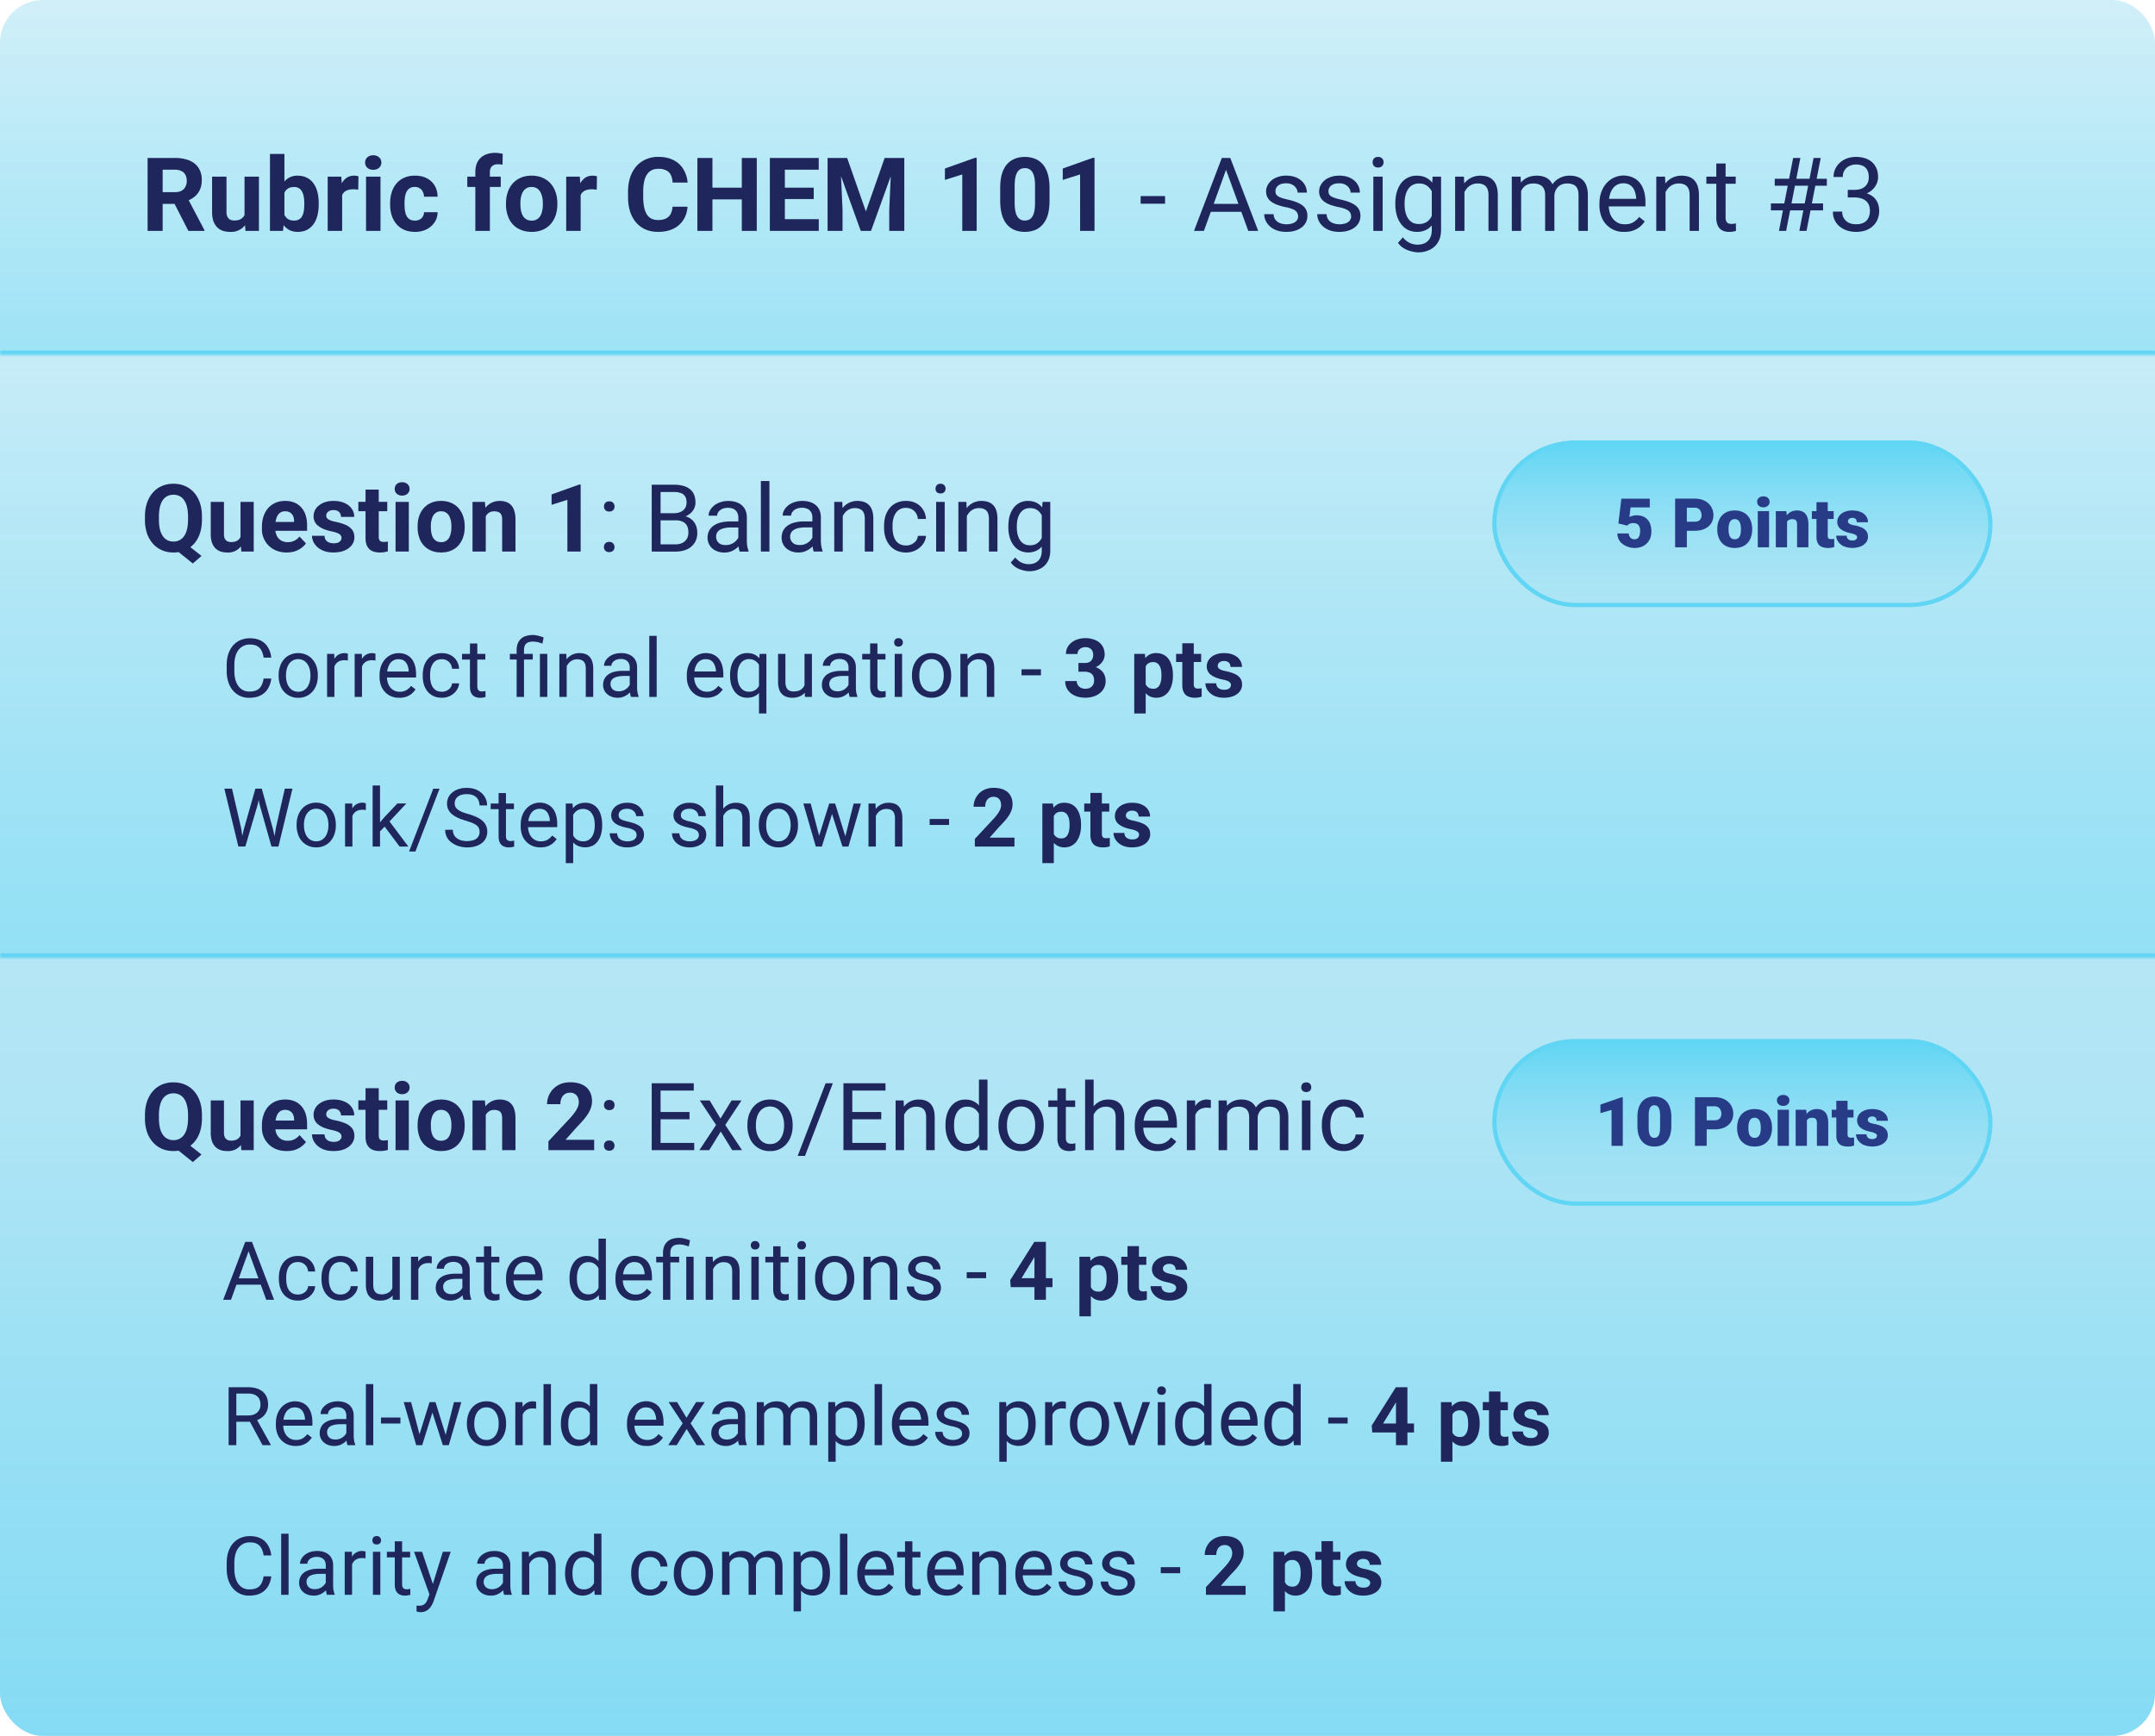 <svg xmlns="http://www.w3.org/2000/svg" width="504" height="406" fill="none">
    <g clip-path="url(#a)">
        <rect width="504" height="406" fill="url(#b)" rx="10" />
        <mask id="d" fill="#fff">
            <path d="M0 0h559v83H0V0Z" />
        </mask>
        <path fill="url(#c)" d="M0 0h559v83H0V0Z" />
        <path fill="#61D6F4" d="M559 82H0v2h559v-2Z" mask="url(#d)" />
        <mask id="f" fill="#fff">
            <path d="M0 83h559v141H0V83Z" />
        </mask>
        <path fill="url(#e)" d="M0 83h559v141H0V83Z" />
        <path fill="#61D6F4" d="M559 223H0v2h559v-2Z" mask="url(#f)" />
        <path fill="url(#g)" d="M0 258h559v148H0V258Z" />
        <path fill="#1F265B"
            d="m42.9 126.68 4.23 3.35-2.03 1.76-4.17-3.35 1.96-1.76Zm4.33-5.87v.75c0 1.18-.16 2.25-.48 3.2a6.82 6.82 0 0 1-1.36 2.41c-.6.66-1.3 1.17-2.11 1.52-.8.35-1.7.53-2.7.53-.98 0-1.88-.18-2.7-.53a6 6 0 0 1-2.1-1.52 7.08 7.08 0 0 1-1.4-2.41 9.9 9.9 0 0 1-.48-3.2v-.75c0-1.2.16-2.26.49-3.2.33-.94.78-1.75 1.37-2.41a5.86 5.86 0 0 1 2.1-1.53 6.76 6.76 0 0 1 2.7-.53c1 0 1.89.18 2.7.53.82.35 1.52.86 2.12 1.53.59.66 1.05 1.47 1.37 2.41.32.94.48 2 .48 3.2Zm-3.25.75v-.77c0-.83-.08-1.56-.24-2.19a4.74 4.74 0 0 0-.66-1.59 2.8 2.8 0 0 0-1.07-.97c-.42-.22-.9-.33-1.45-.33-.54 0-1.03.11-1.45.34a2.8 2.8 0 0 0-1.06.96c-.29.43-.5.96-.66 1.6a9.5 9.5 0 0 0-.22 2.18v.77c0 .82.07 1.55.22 2.19.15.63.37 1.16.66 1.6.3.43.65.75 1.07.98.43.22.92.33 1.46.33a2.89 2.89 0 0 0 2.5-1.31c.3-.44.52-.97.67-1.6.15-.64.23-1.37.23-2.2Zm12.27 4.66v-8.84h3.09V129h-2.91l-.18-2.78Zm.34-2.39.91-.02c0 .77-.09 1.5-.27 2.16a5.14 5.14 0 0 1-.8 1.72 3.76 3.76 0 0 1-3.28 1.53c-.56 0-1.09-.08-1.57-.24a3.2 3.2 0 0 1-1.22-.76 3.7 3.7 0 0 1-.8-1.35 6.24 6.24 0 0 1-.27-1.98v-7.51h3.09v7.53c0 .34.04.63.12.87.08.23.2.43.35.58.15.15.33.25.53.32.2.06.43.1.69.1.63 0 1.13-.13 1.5-.39.37-.26.63-.6.78-1.05.16-.45.24-.96.24-1.5Zm10.46 5.39c-.9 0-1.7-.15-2.42-.44a5.32 5.32 0 0 1-3.37-5.2v-.42c0-.88.13-1.69.38-2.42s.6-1.36 1.07-1.9a4.71 4.71 0 0 1 1.72-1.24c.67-.3 1.43-.44 2.28-.44.82 0 1.55.14 2.19.41a4.3 4.3 0 0 1 1.6 1.16c.44.5.77 1.1.99 1.8.22.7.33 1.47.33 2.33v1.28h-9.24v-2.06h6.2v-.23c0-.43-.08-.82-.23-1.15a1.82 1.82 0 0 0-.7-.82c-.3-.2-.7-.3-1.17-.3-.41 0-.76.09-1.06.27-.29.18-.53.43-.72.75-.17.32-.31.7-.4 1.14-.09.43-.13.9-.13 1.42v.43c0 .46.06.9.2 1.28a2.61 2.61 0 0 0 1.47 1.69 3 3 0 0 0 1.2.24 3.37 3.37 0 0 0 2.81-1.32l1.51 1.63a5.35 5.35 0 0 1-2.5 1.8c-.59.2-1.26.3-2 .3Zm12.82-3.43a1 1 0 0 0-.2-.6 1.7 1.7 0 0 0-.71-.5c-.35-.16-.85-.3-1.5-.43-.59-.13-1.13-.29-1.64-.48a5.7 5.7 0 0 1-1.31-.72 2.75 2.75 0 0 1-1.17-2.31 3.12 3.12 0 0 1 1.22-2.51c.4-.34.89-.6 1.46-.79.58-.2 1.23-.29 1.96-.29 1 0 1.87.16 2.6.49.73.32 1.29.76 1.67 1.33.4.56.6 1.2.6 1.91h-3.1c0-.3-.06-.57-.2-.8a1.27 1.27 0 0 0-.57-.58c-.26-.14-.6-.21-1.01-.21-.35 0-.64.06-.9.18-.25.12-.44.27-.57.47-.13.2-.2.41-.2.65 0 .18.04.34.1.48.09.14.21.26.39.38.17.11.39.22.66.32.28.1.62.18 1.03.26.84.17 1.59.4 2.25.68a3.9 3.9 0 0 1 1.57 1.11c.38.47.58 1.08.58 1.84 0 .52-.12.99-.35 1.42-.23.43-.56.8-.99 1.13a5 5 0 0 1-1.54.74c-.6.17-1.27.25-2.01.25-1.08 0-2-.19-2.75-.58a4.37 4.37 0 0 1-1.7-1.47 3.42 3.42 0 0 1-.57-1.84h2.93c.02.42.13.76.33 1.02.2.25.47.44.78.55.32.12.67.18 1.04.18.4 0 .74-.06 1-.16.27-.12.47-.27.6-.46.15-.19.22-.41.22-.66Zm10.7-8.41v2.19h-6.76v-2.2h6.77Zm-5.08-2.87h3.09v10.99c0 .33.04.6.13.77.1.18.23.3.4.38.19.06.41.1.68.1a5.62 5.62 0 0 0 .92-.1v2.29a5.92 5.92 0 0 1-1.87.28c-.68 0-1.28-.12-1.79-.34-.5-.23-.88-.6-1.16-1.1-.27-.5-.4-1.15-.4-1.97v-11.3Zm10.12 2.87V129h-3.1v-11.62h3.1Zm-3.3-3.03c0-.45.16-.83.47-1.12.32-.3.74-.44 1.27-.44.52 0 .94.15 1.25.44.33.3.49.67.49 1.12 0 .45-.16.82-.49 1.12-.31.29-.73.44-1.25.44-.53 0-.95-.15-1.27-.44-.31-.3-.47-.67-.47-1.12Zm5.36 8.96v-.23c0-.85.12-1.64.36-2.35.25-.73.6-1.35 1.07-1.88a4.77 4.77 0 0 1 1.72-1.24c.68-.3 1.46-.45 2.34-.45.88 0 1.66.15 2.35.45.69.3 1.26.7 1.73 1.24.47.53.83 1.16 1.07 1.88.25.71.37 1.5.37 2.35v.23c0 .84-.12 1.63-.37 2.35-.24.72-.6 1.34-1.07 1.88-.47.53-1.04.94-1.72 1.23-.68.3-1.46.44-2.34.44-.88 0-1.67-.14-2.35-.44a4.86 4.86 0 0 1-2.8-3.11 7.33 7.33 0 0 1-.36-2.35Zm3.1-.23v.23c0 .48.04.94.12 1.36.09.42.22.8.4 1.12.2.31.45.56.76.74.3.18.69.27 1.13.27a2.04 2.04 0 0 0 1.85-1.01c.18-.32.32-.7.4-1.12.1-.42.14-.88.14-1.36v-.23c0-.47-.04-.92-.13-1.33-.1-.42-.23-.8-.42-1.12a2.1 2.1 0 0 0-.75-.77c-.3-.19-.68-.28-1.11-.28-.44 0-.81.1-1.12.28-.3.19-.55.44-.74.77-.19.32-.32.7-.4 1.12-.1.41-.14.86-.14 1.33Zm12.84-3.22V129h-3.1v-11.62h2.9l.2 2.48Zm-.45 2.92h-.84c0-.86.11-1.63.33-2.32.22-.7.54-1.29.94-1.77a4 4 0 0 1 1.43-1.13 4.3 4.3 0 0 1 1.87-.4c.54 0 1.04.08 1.49.24.45.16.84.4 1.16.75.33.34.58.8.75 1.36.18.57.27 1.26.27 2.08V129h-3.12v-7.42c0-.52-.07-.92-.21-1.2a1.2 1.2 0 0 0-.63-.6c-.28-.13-.61-.19-1.01-.19-.42 0-.78.08-1.09.25-.3.16-.55.4-.75.68-.2.3-.34.63-.44 1.01-.1.4-.15.8-.15 1.25Zm22.64-9.45V129h-3.1v-12.1l-3.7 1.17v-2.43l6.47-2.31h.33Zm5.45 14.62c0-.34.1-.62.31-.85.22-.24.52-.36.92-.36s.71.12.92.36c.21.23.32.51.32.85 0 .33-.1.6-.32.83-.21.23-.52.35-.92.35s-.7-.12-.92-.34a1.2 1.2 0 0 1-.31-.84Zm.01-9.49c0-.33.1-.62.31-.85.22-.23.52-.35.93-.35.4 0 .7.12.9.35.22.23.33.52.33.85 0 .33-.1.61-.32.84-.2.23-.51.34-.91.34s-.71-.11-.93-.34a1.2 1.2 0 0 1-.31-.84ZM158 121.7h-3.97l-.02-1.67h3.6c.6 0 1.11-.1 1.56-.3.44-.2.79-.49 1.03-.86.25-.38.37-.83.37-1.35 0-.58-.1-1.04-.33-1.4a1.85 1.85 0 0 0-1-.8 4.78 4.78 0 0 0-1.7-.25h-3.05V129h-2.07v-15.64h5.13c.8 0 1.51.08 2.14.25.63.15 1.17.4 1.6.75.45.33.78.77 1.01 1.29.23.52.35 1.15.35 1.88a3.2 3.2 0 0 1-.5 1.75c-.33.51-.78.94-1.37 1.27-.58.33-1.26.54-2.04.63l-.74.5Zm-.1 7.31h-4.68l1.17-1.69h3.5c.67 0 1.23-.11 1.69-.34.46-.23.81-.55 1.06-.97.24-.42.36-.92.36-1.49 0-.58-.1-1.08-.3-1.5-.21-.43-.54-.75-.98-.98a3.75 3.75 0 0 0-1.72-.34h-2.96l.02-1.67h4.04l.44.6c.75.07 1.4.28 1.92.65.52.35.91.81 1.19 1.37.28.56.42 1.17.42 1.85a4.05 4.05 0 0 1-2.44 4c-.78.34-1.69.51-2.73.51Zm14.78-1.99v-5.98c0-.46-.1-.86-.28-1.2-.18-.34-.45-.6-.81-.79a2.96 2.96 0 0 0-1.36-.28c-.5 0-.94.09-1.32.26-.37.17-.67.4-.88.68-.2.28-.31.58-.31.9h-1.99c0-.42.1-.83.32-1.24.22-.4.53-.77.93-1.1.4-.34.9-.6 1.46-.8.57-.2 1.2-.3 1.91-.3.84 0 1.59.15 2.23.43.66.29 1.16.72 1.53 1.3.37.58.56 1.3.56 2.16v5.42c0 .38.03.8.1 1.23.07.44.17.81.3 1.13v.17H173c-.1-.23-.18-.53-.23-.91a7.27 7.27 0 0 1-.09-1.08Zm.34-5.06.03 1.4h-2.01c-.57 0-1.07.05-1.52.14-.44.09-.81.22-1.12.4a1.8 1.8 0 0 0-.92 1.61c0 .36.08.7.25 1 .16.3.41.54.74.72.34.17.75.25 1.24.25a3.27 3.27 0 0 0 2.71-1.33c.28-.37.43-.73.45-1.08l.85.95c-.05.3-.18.64-.4 1a4.77 4.77 0 0 1-2.2 1.88c-.5.22-1.08.33-1.7.33-.8 0-1.48-.16-2.08-.47a3.27 3.27 0 0 1-1.86-2.99c0-.62.13-1.16.37-1.64s.6-.87 1.05-1.19a5 5 0 0 1 1.66-.73 8.7 8.7 0 0 1 2.16-.25h2.3Zm6.93-9.45V129h-2v-16.5h2ZM190 127.01v-5.98c0-.46-.1-.86-.28-1.2-.18-.34-.45-.6-.82-.79a2.96 2.96 0 0 0-1.35-.28c-.5 0-.94.09-1.32.26-.38.17-.67.4-.88.68-.21.28-.32.58-.32.9h-1.98c0-.42.1-.83.32-1.24.21-.4.52-.77.92-1.1.41-.34.9-.6 1.46-.8.58-.2 1.21-.3 1.92-.3.84 0 1.59.15 2.23.43.65.29 1.16.72 1.53 1.3.37.58.55 1.3.55 2.16v5.42c0 .38.04.8.1 1.23.07.44.18.81.31 1.13v.17h-2.07c-.1-.23-.18-.53-.24-.91A7.41 7.41 0 0 1 190 127Zm.34-5.06.02 1.4h-2c-.57 0-1.08.05-1.52.14-.44.09-.82.22-1.12.4-.3.18-.53.4-.69.67a2.04 2.04 0 0 0 .01 1.93c.17.3.42.55.75.73.33.17.75.25 1.23.25a3.27 3.27 0 0 0 2.72-1.33c.28-.37.43-.73.45-1.08l.85.95c-.05.3-.19.64-.4 1a4.75 4.75 0 0 1-2.21 1.88c-.5.22-1.07.33-1.7.33-.79 0-1.48-.16-2.07-.47a3.27 3.27 0 0 1-1.86-2.99c0-.62.12-1.16.36-1.64.25-.48.6-.87 1.06-1.19a5 5 0 0 1 1.65-.73 8.71 8.71 0 0 1 2.16-.25h2.31Zm6.76-2.1V129h-1.99v-11.62h1.88l.1 2.48Zm-.47 2.9-.83-.03c0-.8.12-1.53.35-2.2.23-.69.55-1.28.97-1.78a4.32 4.32 0 0 1 3.4-1.58c.58 0 1.1.08 1.55.24.46.15.85.4 1.17.73.33.34.58.77.75 1.3.18.54.26 1.19.26 1.95V129h-2v-7.64c0-.6-.09-1.1-.26-1.46a1.65 1.65 0 0 0-.79-.8 2.81 2.81 0 0 0-1.27-.26 2.95 2.95 0 0 0-2.4 1.17 4.34 4.34 0 0 0-.9 2.74Zm15.3 4.83c.47 0 .9-.1 1.3-.29.4-.2.73-.46 1-.8.25-.34.4-.73.43-1.16h1.9a3.55 3.55 0 0 1-.7 1.92 4.78 4.78 0 0 1-3.94 1.97 5.3 5.3 0 0 1-2.29-.47 4.54 4.54 0 0 1-1.6-1.27 5.68 5.68 0 0 1-.96-1.84c-.21-.7-.31-1.45-.31-2.23v-.45c0-.78.1-1.52.3-2.21.22-.7.54-1.32.96-1.86.43-.54.97-.96 1.61-1.27a5.3 5.3 0 0 1 2.3-.46c.9 0 1.7.19 2.38.56a4.35 4.35 0 0 1 2.25 3.65h-1.9a2.87 2.87 0 0 0-.4-1.3 2.65 2.65 0 0 0-2.33-1.28 2.7 2.7 0 0 0-2.51 1.33c-.25.4-.42.86-.53 1.35-.1.49-.15.98-.15 1.5v.44c0 .51.05 1.01.15 1.5.1.5.27.95.5 1.35.25.4.58.72.99.97.41.23.93.35 1.54.35Zm9.01-10.2V129h-2v-11.62h2Zm-2.14-3.09c0-.32.1-.59.29-.81.2-.22.5-.34.88-.34s.67.12.87.34c.2.22.3.5.3.81 0 .31-.1.58-.3.8-.2.21-.5.32-.87.32-.39 0-.68-.1-.88-.32-.2-.22-.3-.49-.3-.8Zm7.32 5.57V129h-1.98v-11.62h1.88l.1 2.48Zm-.47 2.89-.83-.03c.01-.8.13-1.53.36-2.2.23-.69.55-1.28.97-1.78a4.3 4.3 0 0 1 3.4-1.58c.57 0 1.09.08 1.55.24.46.15.84.4 1.17.73.33.34.58.77.75 1.3.17.54.26 1.19.26 1.95V129h-2v-7.64c0-.6-.09-1.1-.27-1.46a1.65 1.65 0 0 0-.78-.8 2.82 2.82 0 0 0-1.27-.26 2.95 2.95 0 0 0-2.4 1.17 4.3 4.3 0 0 0-.91 2.74Zm18.18-5.37h1.8v11.37c0 1.03-.2 1.9-.62 2.62-.42.73-1 1.28-1.74 1.65a5.52 5.52 0 0 1-3.98.37 5.73 5.73 0 0 1-1.59-.63c-.51-.3-.95-.7-1.3-1.2l1.04-1.17c.5.58 1 1 1.53 1.22.54.23 1.07.34 1.6.34.62 0 1.17-.11 1.62-.35.46-.24.82-.59 1.07-1.05.25-.46.38-1.03.38-1.7v-8.92l.19-2.55Zm-8 5.94v-.23c0-.89.1-1.7.3-2.42.22-.73.52-1.35.92-1.88a4.1 4.1 0 0 1 3.36-1.63c.73 0 1.37.13 1.91.39.55.25 1.02.62 1.4 1.1.38.48.69 1.06.91 1.75.22.68.38 1.45.46 2.3v1c-.08.85-.23 1.61-.46 2.3a5.42 5.42 0 0 1-.91 1.73c-.38.48-.85.85-1.4 1.1a4.63 4.63 0 0 1-3.82-.06 4.3 4.3 0 0 1-1.44-1.23c-.4-.53-.71-1.15-.93-1.87-.2-.72-.3-1.5-.3-2.35Zm1.98-.23v.23c0 .58.06 1.12.17 1.63.12.5.3.96.55 1.34.25.39.57.7.96.92.38.21.84.32 1.38.32.66 0 1.2-.14 1.63-.42.44-.28.78-.65 1.03-1.1.25-.47.45-.96.6-1.5v-2.59c-.08-.4-.2-.77-.37-1.14-.16-.37-.36-.7-.62-.99a2.7 2.7 0 0 0-.94-.7 3.1 3.1 0 0 0-1.3-.25c-.55 0-1.02.11-1.41.34-.39.22-.7.53-.96.92-.24.4-.43.84-.55 1.36-.11.5-.17 1.05-.17 1.63ZM61.65 158.7h1.79a5.7 5.7 0 0 1-.74 2.3 4.3 4.3 0 0 1-1.68 1.61c-.73.4-1.63.59-2.72.59a4.82 4.82 0 0 1-3.83-1.71 5.92 5.92 0 0 1-1.08-1.99 8.45 8.45 0 0 1-.37-2.58v-1.35c0-.95.12-1.81.37-2.58.26-.77.62-1.44 1.09-1.99a4.85 4.85 0 0 1 1.72-1.27 5.5 5.5 0 0 1 2.26-.45c1.02 0 1.89.2 2.6.58.7.38 1.25.91 1.64 1.6.4.67.65 1.46.74 2.35h-1.79a4.97 4.97 0 0 0-.48-1.63 2.52 2.52 0 0 0-1-1.06c-.44-.25-1-.37-1.7-.37a3.2 3.2 0 0 0-2.73 1.32c-.32.42-.55.93-.7 1.52a7.72 7.72 0 0 0-.23 1.96v1.37c0 .66.06 1.28.2 1.87.14.58.36 1.1.64 1.53.29.44.65.79 1.1 1.04.43.25.95.38 1.55.38.77 0 1.37-.13 1.83-.37.45-.24.8-.59 1.02-1.04.24-.45.4-1 .5-1.63Zm3.52-.61v-.22c0-.72.1-1.4.32-2.01a4.8 4.8 0 0 1 .9-1.63c.4-.47.88-.83 1.45-1.08.56-.26 1.2-.4 1.9-.4s1.34.14 1.9.4c.57.25 1.06.61 1.45 1.08.4.46.72 1 .93 1.63.2.62.31 1.29.31 2.02v.2c0 .73-.1 1.4-.31 2.03a4.84 4.84 0 0 1-.93 1.63 4.24 4.24 0 0 1-3.33 1.46 4.33 4.33 0 0 1-4.27-3.09 6.24 6.24 0 0 1-.32-2.02Zm1.72-.22v.22c0 .5.06.98.18 1.42.11.44.3.83.53 1.17.24.34.54.62.9.81.36.2.78.3 1.26.3.47 0 .88-.1 1.23-.3.36-.2.66-.47.9-.8.23-.35.4-.74.53-1.18.12-.44.18-.92.18-1.42v-.22c0-.5-.06-.96-.18-1.4-.12-.45-.3-.84-.54-1.18a2.51 2.51 0 0 0-2.14-1.12c-.47 0-.89.1-1.25.3-.35.2-.65.47-.9.82-.23.34-.4.73-.52 1.18-.12.44-.18.9-.18 1.4Zm11.32-3.34V163H76.5v-10.07h1.67l.05 1.59Zm3.15-1.64-.01 1.6a4.16 4.16 0 0 0-.84-.08c-.4 0-.75.07-1.05.19-.3.12-.56.3-.77.52-.22.22-.38.5-.5.8-.12.3-.2.64-.24 1l-.48.28c0-.6.06-1.17.17-1.7.13-.54.32-1.01.57-1.42.26-.42.58-.74.97-.97a2.72 2.72 0 0 1 2.18-.22Zm3.3 1.64V163h-1.71v-10.07h1.67l.05 1.59Zm3.15-1.64v1.6a4.17 4.17 0 0 0-.84-.08c-.4 0-.75.07-1.06.19-.3.12-.56.3-.77.52-.2.22-.38.5-.5.8-.12.3-.2.64-.23 1l-.49.28c0-.6.06-1.17.18-1.7.12-.54.31-1.01.57-1.42.25-.42.57-.74.97-.97a2.72 2.72 0 0 1 2.17-.22Zm5.58 10.3a4.33 4.33 0 0 1-4.3-2.91 5.66 5.66 0 0 1-.32-1.95v-.39c0-.82.12-1.55.36-2.19.24-.64.57-1.19.99-1.63a4.21 4.21 0 0 1 3.05-1.36c.72 0 1.34.12 1.86.37.53.25.96.6 1.3 1.04.33.44.58.96.74 1.56.16.6.24 1.25.24 1.96v.77h-7.52v-1.4h5.8v-.13a4.28 4.28 0 0 0-.28-1.3c-.16-.43-.4-.78-.74-1.05-.35-.27-.81-.4-1.4-.4a2.34 2.34 0 0 0-1.93.97c-.23.32-.41.72-.54 1.18-.13.47-.2 1-.2 1.61v.4c0 .47.07.92.2 1.34.13.42.33.78.58 1.1.26.31.58.56.94.74.37.18.8.27 1.27.27a3 3 0 0 0 1.54-.37c.42-.25.8-.58 1.1-1l1.05.83c-.22.33-.5.64-.83.94-.33.3-.75.54-1.24.73a4.8 4.8 0 0 1-1.72.28Zm9.96-1.4c.4 0 .79-.1 1.13-.26.35-.17.63-.4.86-.69.22-.3.35-.63.38-1.01h1.64c-.03.6-.24 1.15-.6 1.66a4.13 4.13 0 0 1-3.41 1.7c-.76 0-1.42-.13-1.98-.4a3.94 3.94 0 0 1-1.4-1.1 4.9 4.9 0 0 1-.83-1.6 6.75 6.75 0 0 1-.27-1.92v-.39c0-.67.1-1.31.27-1.92.19-.6.46-1.14.83-1.6.37-.47.84-.84 1.4-1.1a4.6 4.6 0 0 1 1.98-.4c.79 0 1.47.16 2.06.48.6.32 1.05.75 1.39 1.3.34.55.53 1.17.56 1.87h-1.64c-.03-.42-.15-.8-.35-1.13a2.3 2.3 0 0 0-2.02-1.1c-.53 0-.97.1-1.33.3-.36.21-.64.5-.85.85-.2.34-.35.73-.45 1.16-.08.42-.13.85-.13 1.3v.38c0 .44.05.88.13 1.3.1.43.24.82.44 1.17.21.34.5.62.85.84.36.2.8.3 1.34.3Zm10.16-8.85v1.32h-5.45v-1.32h5.45Zm-3.6-2.44h1.72v10.02c0 .34.05.6.16.77.1.17.24.29.4.34.17.06.35.09.54.09a2.82 2.82 0 0 0 .81-.12l.01 1.41a4.14 4.14 0 0 1-1.33.19c-.42 0-.8-.09-1.16-.25a1.88 1.88 0 0 1-.85-.84c-.2-.4-.3-.93-.3-1.6v-10.01ZM122.55 163h-1.72v-10.94c0-.76.15-1.4.44-1.94.3-.52.73-.92 1.28-1.2a5.16 5.16 0 0 1 3.27-.24c.43.1.87.24 1.32.4l-.28 1.45a9.17 9.17 0 0 0-1-.31 4.5 4.5 0 0 0-1.23-.16c-.74 0-1.27.17-1.6.5-.32.33-.48.83-.48 1.5V163Zm2.05-10.07v1.32h-5.36v-1.32h5.36Zm3.4 0V163h-1.73v-10.07h1.72Zm4.54 2.15V163h-1.72v-10.07h1.63l.09 2.15Zm-.41 2.5-.72-.02c.01-.7.11-1.33.31-1.9.2-.6.48-1.11.84-1.54a3.74 3.74 0 0 1 2.95-1.37c.5 0 .94.07 1.34.2.4.13.73.34 1.01.64.29.29.5.66.65 1.13.15.46.23 1.02.23 1.68v6.6H137v-6.61c0-.53-.07-.95-.23-1.27a1.42 1.42 0 0 0-.68-.7c-.3-.15-.66-.22-1.1-.22a2.56 2.56 0 0 0-2.07 1.01 3.75 3.75 0 0 0-.79 2.38Zm15.15 3.7v-5.18c0-.4-.08-.74-.24-1.03-.15-.3-.39-.53-.7-.7-.32-.16-.71-.24-1.18-.24-.43 0-.81.08-1.14.23a2 2 0 0 0-.76.58c-.18.25-.27.5-.27.78h-1.72c0-.35.09-.71.27-1.06.2-.36.46-.68.8-.96a4 4 0 0 1 1.27-.7c.5-.16 1.05-.25 1.66-.25.73 0 1.37.12 1.93.37.56.25 1 .62 1.32 1.13.32.5.48 1.12.48 1.87v4.69c0 .33.03.69.09 1.06.06.38.15.7.27.98v.15h-1.8a6.33 6.33 0 0 1-.28-1.72Zm.3-4.38.02 1.2h-1.74c-.49 0-.93.05-1.31.13-.39.07-.7.19-.97.34a1.55 1.55 0 0 0-.8 1.4c0 .31.07.6.22.86.14.26.35.47.64.63.29.14.65.22 1.07.22a2.83 2.83 0 0 0 2.35-1.16c.24-.32.37-.63.4-.93l.73.82a2.5 2.5 0 0 1-.36.87 4.14 4.14 0 0 1-1.9 1.63 3.7 3.7 0 0 1-1.47.28c-.69 0-1.28-.14-1.8-.4-.5-.27-.9-.63-1.19-1.07a2.83 2.83 0 0 1-.42-1.52c0-.54.1-1.01.32-1.42.2-.42.51-.76.91-1.04s.87-.49 1.43-.63a7.6 7.6 0 0 1 1.87-.21h2Zm6-8.19V163h-1.73v-14.29h1.73Zm11.67 14.48c-.7 0-1.34-.12-1.9-.36a4.34 4.34 0 0 1-2.4-2.56 5.66 5.66 0 0 1-.32-1.95v-.39c0-.82.12-1.55.36-2.19.24-.64.57-1.19.98-1.63a4.2 4.2 0 0 1 3.06-1.36c.71 0 1.33.12 1.85.37.53.25.96.6 1.3 1.04.33.44.58.96.74 1.56.16.6.25 1.25.25 1.96v.77h-7.52v-1.4h5.8v-.13a4.27 4.27 0 0 0-.29-1.3c-.15-.43-.4-.78-.74-1.05-.34-.27-.8-.4-1.4-.4a2.33 2.33 0 0 0-1.92.97c-.24.32-.42.72-.55 1.18a6 6 0 0 0-.2 1.61v.4c0 .47.07.92.2 1.34.14.42.33.78.59 1.1.26.31.57.56.94.74.37.18.79.27 1.26.27a3 3 0 0 0 1.54-.37c.43-.25.8-.58 1.11-1l1.04.83c-.21.33-.49.64-.82.94-.34.3-.75.54-1.24.73a4.8 4.8 0 0 1-1.72.28Zm12.26 3.68v-12l.15-1.94h1.58v13.94h-1.73Zm-6.76-8.8v-.19c0-.77.09-1.46.27-2.09a4.8 4.8 0 0 1 .79-1.63 3.55 3.55 0 0 1 2.95-1.41c.63 0 1.18.11 1.66.33.48.22.9.54 1.23.96.34.42.61.92.8 1.5.2.6.34 1.26.42 2v.86c-.07.74-.2 1.4-.4 2-.2.58-.47 1.09-.81 1.5-.34.42-.75.74-1.24.96-.48.22-1.04.33-1.68.33-.62 0-1.18-.13-1.68-.38a3.7 3.7 0 0 1-1.25-1.07c-.34-.46-.6-1-.8-1.62a7.35 7.35 0 0 1-.26-2.04Zm1.73-.19v.2c0 .5.05.98.15 1.42.11.44.27.83.49 1.17.22.34.5.62.84.81.34.2.74.3 1.2.3a2.54 2.54 0 0 0 2.35-1.36c.23-.4.4-.84.53-1.3v-2.25a4.44 4.44 0 0 0-.33-1 3.26 3.26 0 0 0-.55-.86 2.59 2.59 0 0 0-1.97-.85c-.48 0-.88.1-1.22.3-.35.2-.63.47-.85.82-.22.34-.38.73-.49 1.18-.1.45-.15.92-.15 1.42Zm15.68 2.8v-7.75h1.73V163h-1.64l-.09-2.33Zm.33-2.13.71-.02c0 .67-.07 1.3-.21 1.87a4 4 0 0 1-.67 1.47c-.31.41-.72.74-1.22.97a4.4 4.4 0 0 1-1.83.35c-.5 0-.94-.07-1.35-.22a2.7 2.7 0 0 1-1.72-1.82 5.6 5.6 0 0 1-.23-1.72v-6.5h1.72v6.52c0 .45.05.82.15 1.12.1.3.24.53.41.7.18.17.38.28.6.35.22.07.45.1.69.1.73 0 1.3-.13 1.74-.41.43-.29.73-.67.92-1.15.19-.48.29-1.02.29-1.6Zm9.96 2.73v-5.18c0-.4-.08-.74-.24-1.03-.16-.3-.4-.53-.7-.7-.33-.16-.72-.24-1.18-.24-.44 0-.82.08-1.15.23a2 2 0 0 0-.76.58c-.18.25-.27.5-.27.78h-1.72c0-.35.1-.71.28-1.06.19-.36.45-.68.8-.96a4 4 0 0 1 1.27-.7c.5-.16 1.04-.25 1.65-.25.73 0 1.38.12 1.94.37s1 .62 1.32 1.13c.32.5.48 1.12.48 1.87v4.69c0 .33.03.69.08 1.06.07.38.16.7.27.98v.15h-1.8a6.32 6.32 0 0 1-.28-1.72Zm.3-4.38.02 1.2h-1.74c-.5 0-.93.05-1.31.13a3 3 0 0 0-.97.34 1.55 1.55 0 0 0-.8 1.4c0 .31.07.6.21.86.14.26.36.47.64.63.3.14.65.22 1.07.22a2.83 2.83 0 0 0 2.36-1.16c.24-.32.37-.63.39-.93l.73.82a2.5 2.5 0 0 1-.35.87 4.17 4.17 0 0 1-1.9 1.63 3.7 3.7 0 0 1-1.48.28c-.68 0-1.28-.14-1.8-.4-.5-.27-.9-.63-1.19-1.07a2.83 2.83 0 0 1-.41-1.52c0-.54.1-1.01.31-1.42.21-.42.52-.76.91-1.04.4-.28.88-.49 1.44-.63a7.6 7.6 0 0 1 1.87-.21h2Zm8.34-3.97v1.32h-5.44v-1.32h5.44Zm-3.6-2.44h1.72v10.02c0 .34.05.6.16.77.1.17.24.29.41.34.17.06.35.09.54.09a2.8 2.8 0 0 0 .8-.12l.02 1.41-.54.12c-.22.04-.48.07-.8.07-.41 0-.8-.09-1.16-.25a1.88 1.88 0 0 1-.84-.84c-.2-.4-.3-.93-.3-1.6v-10.01Zm7.49 2.44V163h-1.73v-10.07h1.73Zm-1.86-2.67c0-.27.08-.51.25-.7.17-.2.43-.3.76-.3s.58.1.76.3a1 1 0 0 1 .27.7c0 .27-.1.5-.27.7-.18.18-.43.27-.76.27s-.59-.1-.76-.28c-.17-.19-.25-.42-.25-.69Zm4.17 7.82v-.22c0-.72.1-1.4.31-2.01a4.8 4.8 0 0 1 .92-1.63c.4-.47.87-.83 1.44-1.08.56-.26 1.2-.4 1.9-.4s1.34.14 1.9.4c.57.25 1.06.61 1.45 1.08.4.46.71 1 .92 1.63.22.62.32 1.29.32 2.02v.2c0 .73-.1 1.4-.32 2.03a4.83 4.83 0 0 1-.92 1.63 4.24 4.24 0 0 1-3.34 1.46 4.33 4.33 0 0 1-4.27-3.09 6.24 6.24 0 0 1-.31-2.02Zm1.72-.22v.22c0 .5.06.98.18 1.42.11.44.29.83.53 1.17.24.34.54.62.9.81.36.2.78.3 1.25.3s.89-.1 1.24-.3c.36-.2.66-.47.9-.8.23-.35.4-.74.52-1.18.13-.44.19-.92.19-1.42v-.22c0-.5-.06-.96-.19-1.4a3.6 3.6 0 0 0-.53-1.18 2.51 2.51 0 0 0-2.14-1.12c-.48 0-.9.1-1.25.3-.36.2-.65.47-.9.82-.23.34-.4.73-.53 1.18-.11.44-.17.9-.17 1.4Zm11.32-2.78V163h-1.72v-10.07h1.63l.09 2.15Zm-.4 2.5-.73-.02c.01-.7.11-1.33.31-1.9.2-.6.48-1.11.84-1.54a3.73 3.73 0 0 1 2.95-1.37c.5 0 .94.07 1.34.2.4.13.73.34 1.01.64.29.29.5.66.65 1.13.15.46.23 1.02.23 1.68v6.6h-1.74v-6.61c0-.53-.07-.95-.23-1.27a1.43 1.43 0 0 0-.68-.7c-.3-.15-.66-.22-1.1-.22a2.56 2.56 0 0 0-2.07 1.01 3.75 3.75 0 0 0-.79 2.38Zm17.52-1.05v1.42h-4.54v-1.41h4.54Zm8.77-1.47h1.43c.46 0 .84-.07 1.14-.23.3-.16.52-.38.66-.67.15-.29.22-.63.22-1.01 0-.35-.07-.66-.2-.92a1.39 1.39 0 0 0-.6-.63 2.07 2.07 0 0 0-1.04-.24c-.33 0-.63.07-.91.2s-.5.31-.67.55c-.17.23-.25.52-.25.85h-2.7c0-.74.2-1.39.6-1.94.4-.55.95-.99 1.62-1.3a6.04 6.04 0 0 1 4.64-.02c.7.3 1.23.73 1.61 1.3.39.57.58 1.28.58 2.12 0 .43-.1.84-.3 1.25-.2.4-.48.75-.85 1.08-.37.31-.82.57-1.34.76-.53.19-1.12.28-1.78.28h-1.86v-1.43Zm0 2.04v-1.38h1.86c.74 0 1.39.08 1.94.25.56.16 1.03.4 1.4.72.39.31.67.68.87 1.11a3.83 3.83 0 0 1-.07 3.1c-.25.49-.6.9-1.03 1.24-.44.35-.94.6-1.53.79a6.68 6.68 0 0 1-3.59.02 5.02 5.02 0 0 1-1.49-.71c-.44-.33-.8-.73-1.06-1.21a3.65 3.65 0 0 1-.39-1.74h2.69c0 .35.09.66.26.93s.41.49.72.64c.3.15.65.23 1.03.23.43 0 .8-.08 1.1-.23.3-.16.54-.38.7-.67a2 2 0 0 0 .25-1.01c0-.5-.09-.9-.26-1.2a1.6 1.6 0 0 0-.78-.66 3.02 3.02 0 0 0-1.19-.22h-1.43Zm15.73-2.23v12h-2.68v-13.94h2.49l.2 1.94Zm6.37 2.99v.2c0 .72-.08 1.4-.26 2.03a5.1 5.1 0 0 1-.74 1.64c-.33.45-.74.81-1.23 1.08-.48.25-1.04.38-1.67.38-.62 0-1.15-.13-1.6-.38-.46-.24-.84-.6-1.15-1.04-.3-.45-.55-.98-.73-1.57a12.4 12.4 0 0 1-.43-1.92v-.5c.1-.74.24-1.41.43-2.02.18-.61.43-1.14.73-1.59.31-.45.69-.8 1.14-1.05.45-.25.98-.37 1.59-.37.64 0 1.2.12 1.68.36.5.24.9.59 1.23 1.04.33.46.58 1 .75 1.62.18.63.26 1.32.26 2.09Zm-2.69.2v-.2c0-.43-.03-.83-.1-1.19a3.06 3.06 0 0 0-.34-.95 1.63 1.63 0 0 0-1.48-.87c-.37 0-.68.06-.94.18-.25.12-.46.29-.62.5-.16.23-.29.5-.37.8-.08.32-.13.67-.15 1.06v1.3c.04.45.12.87.26 1.23.15.36.37.65.67.86.3.2.68.31 1.17.31.35 0 .65-.08.9-.23.23-.16.43-.38.58-.66.15-.28.26-.6.32-.97.07-.36.1-.76.1-1.18Zm9.29-5.13v1.9h-5.86v-1.9h5.86Zm-4.41-2.48h2.68v9.52c0 .29.04.51.11.67.08.15.2.26.35.32.16.06.35.09.59.09a4.91 4.91 0 0 0 .79-.08l.01 1.97a4.93 4.93 0 0 1-1.63.25c-.59 0-1.1-.1-1.54-.3-.44-.2-.77-.5-1-.94-.24-.44-.36-1-.36-1.71v-9.79Zm11.38 9.77c0-.2-.06-.37-.17-.52-.11-.16-.32-.3-.62-.43-.3-.14-.73-.26-1.3-.37-.5-.11-.98-.25-1.42-.42a5 5 0 0 1-1.14-.62 2.38 2.38 0 0 1-1.01-2c0-.43.09-.82.27-1.2.19-.37.45-.7.8-.98.34-.3.76-.52 1.26-.68.5-.17 1.06-.25 1.69-.25.87 0 1.62.14 2.25.42.63.28 1.12.66 1.45 1.15.34.48.51 1.04.51 1.66h-2.68c0-.26-.05-.5-.16-.7a1.1 1.1 0 0 0-.5-.5 1.8 1.8 0 0 0-.88-.18c-.3 0-.56.05-.77.16-.22.1-.39.23-.5.4a1 1 0 0 0-.08.98 1 1 0 0 0 .33.33c.14.1.34.2.57.28.25.08.54.15.9.22.72.15 1.37.35 1.94.59.57.23 1.02.56 1.36.97.33.4.5.93.5 1.59 0 .44-.1.85-.3 1.22-.2.38-.48.7-.85.98-.37.27-.82.49-1.34.64-.52.15-1.1.23-1.74.23-.94 0-1.73-.17-2.38-.5a3.78 3.78 0 0 1-1.47-1.28 2.96 2.96 0 0 1-.5-1.6h2.54c.02.37.1.66.28.88.18.23.4.39.68.49.28.1.58.15.9.15.35 0 .64-.05.87-.14.23-.1.4-.23.52-.4a.94.94 0 0 0 .19-.57ZM57.04 193.9l2.69-9.45h1.3l-.75 3.67-2.9 9.87h-1.3l.96-4.1Zm-2.78-9.45 2.14 9.26.64 4.28h-1.29l-3.28-13.54h1.79Zm10.25 9.25 2.1-9.25h1.79L65.12 198h-1.28l.67-4.29Zm-3.29-9.25 2.62 9.45.95 4.09h-1.3l-2.79-9.87-.76-3.67h1.28Zm8.15 8.62v-.22c0-.72.1-1.4.32-2.01a4.8 4.8 0 0 1 .91-1.63c.4-.47.88-.83 1.44-1.08.57-.26 1.2-.4 1.9-.4s1.34.14 1.9.4c.58.25 1.06.61 1.46 1.08.4.46.71 1 .92 1.63.21.62.32 1.29.32 2.02v.2c0 .73-.1 1.4-.32 2.03a4.84 4.84 0 0 1-.92 1.63 4.24 4.24 0 0 1-3.34 1.46 4.33 4.33 0 0 1-4.27-3.09 6.24 6.24 0 0 1-.32-2.02Zm1.72-.22v.22c0 .5.06.98.18 1.42.12.44.3.83.53 1.17.24.34.54.62.9.81.36.2.78.3 1.26.3.47 0 .88-.1 1.24-.3.36-.2.65-.47.89-.8.24-.35.41-.74.53-1.18.12-.44.19-.92.19-1.42v-.22c0-.5-.07-.96-.19-1.4-.12-.45-.3-.84-.54-1.18a2.51 2.51 0 0 0-2.14-1.12c-.47 0-.89.1-1.25.3-.35.2-.65.47-.89.82-.23.34-.41.73-.53 1.18-.12.44-.18.9-.18 1.4Zm11.33-3.34V198H80.7v-10.07h1.67l.05 1.59Zm3.14-1.64v1.6a4.16 4.16 0 0 0-.84-.08c-.4 0-.75.07-1.06.19-.3.12-.56.3-.77.52-.21.22-.38.5-.5.8-.12.3-.2.64-.23 1l-.49.28c0-.6.06-1.17.18-1.7.12-.54.31-1.01.57-1.42.25-.42.57-.74.96-.97a2.72 2.72 0 0 1 2.18-.22Zm3.32-4.17V198h-1.73v-14.29h1.73Zm6.15 4.22-4.39 4.7-2.46 2.55-.14-1.83 1.76-2.1 3.13-3.32h2.1ZM93.46 198l-3.6-4.8.9-1.53L95.5 198h-2.03Zm9.34-13.54-5.65 14.7h-1.48l5.66-14.7h1.47Zm9.36 10.12c0-.32-.05-.6-.15-.84-.1-.25-.26-.47-.5-.67-.24-.2-.57-.39-.99-.57-.42-.18-.94-.36-1.58-.55-.67-.2-1.28-.41-1.82-.66-.54-.25-1-.53-1.38-.84a3.1 3.1 0 0 1-1.19-2.5 3.3 3.3 0 0 1 1.25-2.62c.41-.34.9-.6 1.46-.78a6 6 0 0 1 1.9-.28c1.01 0 1.87.2 2.58.58.71.39 1.25.9 1.63 1.52.37.62.55 1.28.55 2h-1.78c0-.52-.11-.97-.33-1.36-.21-.4-.54-.7-.98-.93-.44-.23-1-.34-1.68-.34-.64 0-1.16.1-1.58.29-.41.19-.72.45-.93.78-.2.33-.3.7-.3 1.12 0 .29.06.55.18.79.12.22.31.44.57.64.26.2.59.38.98.55.4.16.89.33 1.45.48.76.22 1.43.46 1.99.73.55.26 1.01.56 1.37.9.37.33.64.7.81 1.12.18.42.27.9.27 1.42a3.26 3.26 0 0 1-1.3 2.64c-.4.32-.9.56-1.49.74a6.95 6.95 0 0 1-3.78-.01 5.53 5.53 0 0 1-1.65-.79 3.55 3.55 0 0 1-1.62-3.07h1.79c0 .47.09.87.27 1.2.17.33.42.6.73.82.32.22.67.38 1.07.49a5.25 5.25 0 0 0 2.85-.12 1.93 1.93 0 0 0 1.33-1.89Zm8.04-6.65v1.32h-5.44v-1.32h5.44Zm-3.6-2.44h1.73v10.02c0 .34.05.6.15.77.1.17.24.29.41.34.17.06.35.09.54.09a2.82 2.82 0 0 0 .81-.12l.01 1.41a4.14 4.14 0 0 1-1.33.19c-.42 0-.8-.09-1.16-.25a1.88 1.88 0 0 1-.85-.84c-.2-.4-.3-.93-.3-1.6v-10.01Zm9.8 12.7c-.7 0-1.34-.12-1.9-.36a4.32 4.32 0 0 1-2.4-2.56 5.66 5.66 0 0 1-.32-1.95v-.39c0-.82.12-1.55.36-2.19.24-.64.57-1.19.98-1.63a4.22 4.22 0 0 1 4.92-.99c.52.25.96.6 1.29 1.04.33.44.58.96.74 1.56.17.6.25 1.25.25 1.96v.77h-7.52v-1.4h5.8v-.13a4.3 4.3 0 0 0-.28-1.3c-.16-.43-.4-.78-.75-1.05-.34-.27-.8-.4-1.4-.4a2.34 2.34 0 0 0-1.92.97c-.23.32-.42.72-.55 1.18a6 6 0 0 0-.2 1.61v.4c0 .47.07.92.2 1.34.14.42.33.78.59 1.1.26.31.57.56.94.74.37.18.8.27 1.26.27a3 3 0 0 0 1.55-.37c.42-.25.79-.58 1.1-1l1.05.83c-.22.33-.5.64-.83.94-.34.3-.75.54-1.24.73a4.8 4.8 0 0 1-1.72.28Zm7.65-8.32v12h-1.73v-13.94h1.58l.15 1.94Zm6.78 3.01v.2c0 .73-.09 1.41-.26 2.04a5.02 5.02 0 0 1-.76 1.62c-.33.45-.74.81-1.22 1.06a4.25 4.25 0 0 1-3.36.06c-.5-.2-.9-.5-1.25-.91a4.7 4.7 0 0 1-.82-1.45c-.2-.57-.33-1.2-.4-1.91v-1.04c.07-.75.2-1.41.41-2a5 5 0 0 1 .81-1.5c.34-.43.76-.75 1.24-.97a3.96 3.96 0 0 1 1.67-.33c.64 0 1.2.12 1.69.37.49.24.9.59 1.23 1.04.34.46.59 1 .76 1.63.17.63.26 1.32.26 2.1Zm-1.73.2v-.2c0-.5-.06-.97-.16-1.41a3.6 3.6 0 0 0-.5-1.17 2.36 2.36 0 0 0-2.05-1.1 2.45 2.45 0 0 0-1.94.83c-.23.25-.41.53-.55.85-.14.32-.24.65-.3.99v2.4c.12.44.29.85.51 1.24.22.38.52.68.9.92.37.23.84.34 1.4.34.47 0 .87-.1 1.2-.29.34-.2.62-.47.84-.8.22-.35.38-.74.49-1.18.1-.44.16-.92.16-1.42Zm9.78 2.25c0-.25-.05-.48-.16-.69-.1-.21-.33-.41-.66-.58a5.44 5.44 0 0 0-1.5-.47c-.55-.12-1.06-.26-1.5-.42a4.6 4.6 0 0 1-1.15-.58c-.31-.23-.55-.5-.72-.81a2.52 2.52 0 0 1 .01-2.21c.18-.36.43-.67.75-.95.33-.27.73-.48 1.19-.64.45-.15.97-.23 1.53-.23.8 0 1.5.14 2.07.43.57.28 1 .66 1.3 1.14.31.47.46 1 .46 1.57h-1.72c0-.28-.08-.55-.25-.8-.16-.27-.4-.5-.72-.67-.3-.17-.69-.26-1.14-.26-.48 0-.86.08-1.16.23-.3.14-.5.32-.64.55a1.38 1.38 0 0 0-.1 1.2c.06.15.18.28.35.4.16.12.4.23.7.34.3.1.7.21 1.17.31.82.2 1.5.41 2.03.68a3 3 0 0 1 1.2.95c.25.38.39.84.39 1.38a2.62 2.62 0 0 1-1.07 2.16c-.34.26-.75.46-1.23.61-.47.15-1 .22-1.6.22-.88 0-1.63-.16-2.24-.48a3.5 3.5 0 0 1-1.4-1.23 2.94 2.94 0 0 1-.47-1.59h1.73c.02.47.16.85.4 1.13.25.27.56.47.92.58a3.61 3.61 0 0 0 2.25-.01c.32-.13.57-.3.73-.52.17-.21.25-.46.25-.74Zm14.57 0c0-.25-.05-.48-.16-.69-.11-.21-.33-.41-.66-.58a5.44 5.44 0 0 0-1.5-.47c-.55-.12-1.06-.26-1.51-.42a4.6 4.6 0 0 1-1.14-.58c-.31-.23-.55-.5-.72-.81a2.52 2.52 0 0 1 .01-2.21c.18-.36.43-.67.75-.95.33-.27.72-.48 1.18-.64.46-.15.97-.23 1.54-.23.8 0 1.5.14 2.06.43.57.28 1.01.66 1.32 1.14.3.47.45 1 .45 1.57h-1.72c0-.28-.08-.55-.25-.8-.16-.27-.4-.5-.72-.67-.3-.17-.69-.26-1.14-.26-.48 0-.87.08-1.16.23-.3.14-.51.32-.65.55a1.38 1.38 0 0 0-.1 1.2c.07.15.19.28.35.4.17.12.4.23.71.34.3.1.7.21 1.17.31.82.2 1.5.41 2.03.68a3 3 0 0 1 1.2.95c.25.38.38.84.38 1.38a2.63 2.63 0 0 1-1.07 2.16c-.34.26-.75.46-1.22.61-.47.15-1 .22-1.6.22-.88 0-1.63-.16-2.25-.48a3.5 3.5 0 0 1-1.4-1.23 2.94 2.94 0 0 1-.47-1.59h1.73c.03.47.17.85.41 1.13.25.27.56.47.91.58a3.62 3.62 0 0 0 2.26-.01c.32-.13.56-.3.73-.52.17-.21.25-.46.25-.74Zm5.7-11.62V198h-1.72v-14.29h1.72Zm-.4 8.88-.72-.03c0-.7.1-1.33.3-1.9.2-.6.48-1.11.84-1.54a3.73 3.73 0 0 1 2.95-1.37c.5 0 .95.07 1.34.2.4.13.74.34 1.02.64.28.29.5.66.65 1.13.15.46.22 1.02.22 1.68v6.6h-1.73v-6.61c0-.53-.08-.95-.23-1.27a1.42 1.42 0 0 0-.68-.7c-.3-.15-.67-.22-1.1-.22a2.56 2.56 0 0 0-2.07 1.01 3.73 3.73 0 0 0-.8 2.38Zm8.72.49v-.22c0-.72.1-1.4.32-2.01a4.8 4.8 0 0 1 .91-1.63c.4-.47.88-.83 1.44-1.08.57-.26 1.2-.4 1.9-.4s1.34.14 1.9.4c.58.25 1.06.61 1.46 1.08.4.46.7 1 .92 1.63.21.62.31 1.29.31 2.02v.2c0 .73-.1 1.4-.31 2.03a4.84 4.84 0 0 1-.92 1.63 4.24 4.24 0 0 1-3.34 1.46 4.34 4.34 0 0 1-4.27-3.09 6.24 6.24 0 0 1-.32-2.02Zm1.72-.22v.22c0 .5.06.98.18 1.42.12.44.3.83.53 1.17.24.34.54.62.9.81.36.2.78.3 1.26.3.47 0 .88-.1 1.23-.3.37-.2.66-.47.9-.8.23-.35.41-.74.53-1.18.12-.44.19-.92.19-1.42v-.22c0-.5-.07-.96-.2-1.4-.1-.45-.29-.84-.53-1.18a2.5 2.5 0 0 0-2.14-1.12c-.47 0-.89.1-1.25.3-.35.2-.65.47-.89.82-.24.34-.41.73-.53 1.18-.12.44-.18.9-.18 1.4Zm12.15 3.35 2.59-8.28h1.13l-.22 1.65-2.63 8.42h-1.11l.24-1.79Zm-1.74-8.28 2.2 8.38.17 1.69h-1.17l-2.92-10.07h1.72Zm7.94 8.31 2.1-8.3h1.71L198.43 198h-1.15l.26-1.76Zm-2.22-8.3 2.53 8.13.28 1.93h-1.1l-2.7-8.44-.23-1.63h1.22Zm9.52 2.14V198h-1.72v-10.07h1.63l.1 2.15Zm-.4 2.5-.72-.02c0-.7.1-1.33.3-1.9.2-.6.48-1.11.84-1.54a3.74 3.74 0 0 1 2.95-1.37c.5 0 .94.07 1.34.2.4.13.73.34 1.01.64.29.29.5.66.65 1.13.15.46.23 1.02.23 1.68v6.6h-1.73v-6.61c0-.53-.08-.95-.24-1.27a1.42 1.42 0 0 0-.68-.7c-.3-.15-.66-.22-1.1-.22a2.56 2.56 0 0 0-2.07 1.01 3.75 3.75 0 0 0-.79 2.38Zm17.52-1.05v1.42h-4.54v-1.41h4.54Zm15.3 4.38V198h-9.27v-1.79l4.38-4.7c.44-.48.78-.91 1.04-1.29.25-.38.44-.71.55-1.01.12-.3.17-.6.17-.87 0-.4-.06-.76-.2-1.05-.14-.3-.34-.53-.6-.69a1.81 1.81 0 0 0-.97-.24c-.41 0-.77.1-1.06.3-.3.2-.52.47-.67.83-.15.35-.22.75-.22 1.2h-2.7a4.36 4.36 0 0 1 2.21-3.83c.7-.4 1.53-.6 2.5-.6.94 0 1.74.16 2.4.47.65.3 1.15.74 1.48 1.32.34.57.51 1.25.51 2.04 0 .45-.07.89-.21 1.31-.14.43-.35.85-.61 1.27-.26.42-.58.84-.95 1.27-.38.42-.79.87-1.24 1.32l-2.35 2.65h5.8Zm9.2-6.04v12h-2.68v-13.94h2.49l.2 1.94Zm6.37 2.99v.2c0 .72-.08 1.4-.26 2.03a5.07 5.07 0 0 1-.74 1.64c-.33.45-.74.81-1.23 1.08-.48.25-1.04.38-1.67.38-.62 0-1.15-.13-1.6-.38-.46-.24-.84-.6-1.15-1.04-.3-.45-.55-.98-.73-1.57-.19-.6-.33-1.23-.43-1.92v-.5c.1-.74.24-1.41.43-2.02.18-.61.43-1.14.73-1.59.31-.45.7-.8 1.14-1.05.45-.25.98-.37 1.59-.37.64 0 1.2.12 1.68.36.5.24.9.59 1.23 1.04.34.46.59 1 .75 1.62.18.63.26 1.32.26 2.09Zm-2.69.2v-.2c0-.43-.03-.83-.1-1.19a3.06 3.06 0 0 0-.34-.95 1.63 1.63 0 0 0-1.48-.87c-.37 0-.68.06-.94.18-.25.12-.46.29-.62.5-.16.23-.29.5-.37.8-.08.32-.13.67-.14 1.06v1.3c.03.45.11.87.25 1.23.15.36.37.65.67.86.3.2.68.31 1.17.31.35 0 .65-.08.9-.23.23-.16.43-.38.58-.66.15-.28.26-.6.32-.97.07-.36.1-.76.1-1.18Zm9.29-5.13v1.9h-5.86v-1.9h5.86Zm-4.41-2.48h2.68v9.52c0 .29.04.51.11.67.08.15.2.26.35.32.16.06.35.09.59.09a4.93 4.93 0 0 0 .8-.08v1.97a4.89 4.89 0 0 1-1.63.25c-.59 0-1.1-.1-1.54-.3-.44-.2-.77-.5-1-.94a3.6 3.6 0 0 1-.36-1.71v-9.79Zm11.38 9.77c0-.2-.06-.37-.17-.52-.11-.16-.32-.3-.62-.43-.3-.14-.73-.26-1.3-.37-.5-.11-.98-.25-1.42-.42a4.98 4.98 0 0 1-1.13-.62 2.38 2.38 0 0 1-1.01-2c0-.43.08-.82.26-1.2.19-.37.45-.7.8-.98.34-.3.76-.52 1.26-.68.5-.17 1.06-.25 1.69-.25.87 0 1.63.14 2.25.42.63.28 1.12.66 1.45 1.15.34.48.51 1.04.51 1.66h-2.68c0-.26-.05-.5-.16-.7a1.1 1.1 0 0 0-.5-.5 1.8 1.8 0 0 0-.88-.18c-.3 0-.56.05-.77.16-.22.1-.39.23-.5.4a.98.98 0 0 0-.17.56c0 .16.03.3.1.42a1 1 0 0 0 .32.33c.15.1.34.2.57.28.25.08.54.15.9.22.72.15 1.37.35 1.94.59.57.23 1.03.56 1.36.97.33.4.5.93.5 1.59 0 .44-.1.85-.3 1.22-.2.38-.48.7-.85.98-.37.27-.82.49-1.34.64-.52.15-1.1.23-1.74.23-.94 0-1.73-.17-2.38-.5a3.78 3.78 0 0 1-1.47-1.28 2.96 2.96 0 0 1-.5-1.6h2.54c.02.37.11.66.28.88.18.23.41.39.68.49.28.1.58.15.9.15.35 0 .64-.05.87-.14.23-.1.4-.23.52-.4a.94.94 0 0 0 .19-.57ZM42.9 266.68l4.23 3.35-2.03 1.76-4.17-3.35 1.96-1.76Zm4.33-5.87v.75c0 1.18-.16 2.25-.48 3.2a6.82 6.82 0 0 1-1.36 2.41c-.6.66-1.3 1.17-2.11 1.52-.8.35-1.7.52-2.7.52-.98 0-1.88-.17-2.7-.52a6 6 0 0 1-2.1-1.52 7.08 7.08 0 0 1-1.4-2.41 9.9 9.9 0 0 1-.48-3.2v-.75c0-1.2.16-2.26.49-3.2.33-.94.78-1.75 1.37-2.41a5.86 5.86 0 0 1 2.1-1.53 6.76 6.76 0 0 1 2.7-.52c1 0 1.89.17 2.7.52.82.35 1.52.86 2.12 1.53.59.66 1.05 1.47 1.37 2.41.32.94.48 2 .48 3.2Zm-3.25.75v-.77c0-.83-.08-1.56-.24-2.19a4.74 4.74 0 0 0-.66-1.59 2.8 2.8 0 0 0-1.07-.96c-.42-.23-.9-.34-1.45-.34-.54 0-1.03.11-1.45.34a2.8 2.8 0 0 0-1.06.96c-.29.43-.5.96-.66 1.6a9.5 9.5 0 0 0-.22 2.18v.77c0 .82.07 1.55.22 2.19.15.63.37 1.16.66 1.6.3.43.65.75 1.07.97.43.23.92.34 1.46.34a2.89 2.89 0 0 0 2.5-1.31c.3-.44.52-.97.67-1.6.15-.64.23-1.37.23-2.2Zm12.27 4.66v-8.84h3.09V269h-2.91l-.18-2.78Zm.34-2.39.91-.02c0 .77-.09 1.5-.27 2.16a5.14 5.14 0 0 1-.8 1.72 3.76 3.76 0 0 1-3.28 1.52c-.56 0-1.09-.07-1.57-.23a3.2 3.2 0 0 1-1.22-.76 3.7 3.7 0 0 1-.8-1.35 6.24 6.24 0 0 1-.27-1.98v-7.51h3.09v7.53c0 .34.04.63.12.87.08.23.2.43.35.58.15.15.33.25.53.32.2.06.43.1.69.1.63 0 1.13-.13 1.5-.39.37-.26.63-.6.78-1.05.16-.45.24-.96.24-1.5Zm10.46 5.38c-.9 0-1.7-.14-2.42-.42a5.32 5.32 0 0 1-3.37-5.2v-.43c0-.89.13-1.69.38-2.42s.6-1.37 1.07-1.9a4.71 4.71 0 0 1 1.72-1.24c.67-.3 1.43-.44 2.28-.44.82 0 1.55.14 2.19.41a4.3 4.3 0 0 1 1.6 1.16c.44.5.77 1.1.99 1.8.22.7.33 1.47.33 2.33v1.28h-9.24v-2.06h6.2v-.23c0-.43-.08-.82-.23-1.15a1.82 1.82 0 0 0-.7-.82c-.3-.2-.7-.3-1.17-.3-.41 0-.76.09-1.06.27-.29.18-.53.43-.72.75-.17.32-.31.7-.4 1.14-.09.43-.13.9-.13 1.42v.43c0 .46.06.9.2 1.29a2.61 2.61 0 0 0 1.47 1.69 3 3 0 0 0 1.2.23 3.37 3.37 0 0 0 2.81-1.32l1.51 1.63a5.35 5.35 0 0 1-2.5 1.8c-.59.2-1.26.3-2 .3Zm12.82-3.42a1 1 0 0 0-.2-.6 1.7 1.7 0 0 0-.71-.5c-.35-.15-.85-.3-1.5-.43-.59-.13-1.13-.29-1.64-.48a5.7 5.7 0 0 1-1.31-.72 2.75 2.75 0 0 1-1.17-2.31 3.12 3.12 0 0 1 1.22-2.51c.4-.34.89-.6 1.46-.79.58-.2 1.23-.29 1.96-.29 1 0 1.87.16 2.6.49.73.32 1.29.76 1.67 1.33.4.56.6 1.2.6 1.91h-3.1c0-.3-.06-.57-.2-.8a1.27 1.27 0 0 0-.57-.57c-.26-.15-.6-.22-1.01-.22-.35 0-.64.06-.9.18-.25.12-.44.27-.57.47-.13.2-.2.41-.2.65 0 .18.04.34.1.48.09.14.21.26.39.38.17.11.39.22.66.32.28.1.62.18 1.03.26.84.17 1.59.4 2.25.68a3.9 3.9 0 0 1 1.57 1.11c.38.47.58 1.08.58 1.84 0 .52-.12.99-.35 1.42-.23.43-.56.8-.99 1.13a5 5 0 0 1-1.54.74c-.6.17-1.27.25-2.01.25-1.08 0-2-.19-2.75-.57a4.37 4.37 0 0 1-1.7-1.48 3.42 3.42 0 0 1-.57-1.85h2.93c.02.43.13.77.33 1.03.2.25.47.44.78.56.32.1.67.17 1.04.17.4 0 .74-.06 1-.17.27-.1.47-.26.6-.45.15-.19.22-.41.22-.66Zm10.7-8.41v2.19h-6.76v-2.2h6.77Zm-5.08-2.87h3.09v10.99c0 .33.04.6.13.77.1.18.23.3.4.38.19.06.41.1.68.1a5.62 5.62 0 0 0 .92-.1v2.29a5.92 5.92 0 0 1-1.87.27c-.68 0-1.28-.1-1.79-.33-.5-.23-.88-.6-1.16-1.1-.27-.5-.4-1.15-.4-1.97v-11.3Zm10.12 2.87V269h-3.1v-11.62h3.1Zm-3.3-3.03c0-.45.16-.83.47-1.12.32-.3.74-.44 1.27-.44.52 0 .94.15 1.25.44.33.3.49.67.49 1.12 0 .45-.16.82-.49 1.12-.31.29-.73.44-1.25.44-.53 0-.95-.15-1.27-.44-.31-.3-.47-.67-.47-1.12Zm5.36 8.96v-.23c0-.85.12-1.63.36-2.35.25-.73.6-1.35 1.07-1.88a4.77 4.77 0 0 1 1.72-1.24c.68-.3 1.46-.45 2.34-.45.88 0 1.66.15 2.35.45.69.3 1.26.7 1.73 1.24.47.53.83 1.15 1.07 1.88.25.71.37 1.5.37 2.35v.23c0 .84-.12 1.63-.37 2.35-.24.71-.6 1.34-1.07 1.88-.47.53-1.04.94-1.72 1.23-.68.3-1.46.44-2.34.44-.88 0-1.67-.14-2.35-.44a4.86 4.86 0 0 1-2.8-3.11 7.33 7.33 0 0 1-.36-2.35Zm3.1-.23v.23c0 .48.04.94.12 1.36.09.42.22.8.4 1.12.2.31.45.56.76.74.3.18.69.27 1.13.27a2.04 2.04 0 0 0 1.85-1.01c.18-.32.32-.7.4-1.12.1-.42.14-.88.14-1.36v-.23c0-.47-.04-.92-.13-1.33-.1-.42-.23-.8-.42-1.12a2.1 2.1 0 0 0-.75-.77c-.3-.19-.68-.28-1.11-.28-.44 0-.81.1-1.12.28-.3.19-.55.44-.74.77-.19.32-.32.7-.4 1.12-.1.41-.14.86-.14 1.33Zm12.84-3.22V269h-3.1v-11.62h2.9l.2 2.48Zm-.45 2.92h-.84c0-.86.11-1.63.33-2.32.22-.7.54-1.29.94-1.77a4 4 0 0 1 1.43-1.13 4.3 4.3 0 0 1 1.87-.4c.54 0 1.04.08 1.49.24.45.16.84.4 1.16.75.33.34.58.8.75 1.37.18.56.27 1.25.27 2.07V269h-3.12v-7.42c0-.52-.07-.92-.21-1.2a1.2 1.2 0 0 0-.63-.6c-.28-.13-.61-.19-1.01-.19-.42 0-.78.08-1.09.25-.3.16-.55.4-.75.68-.2.3-.34.63-.44 1.01-.1.4-.15.8-.15 1.25Zm25.8 3.8V269h-10.7v-2.06l5.06-5.43c.51-.56.91-1.06 1.2-1.49.3-.44.5-.83.64-1.17a2.84 2.84 0 0 0-.03-2.21c-.16-.35-.4-.61-.7-.8-.3-.19-.68-.28-1.12-.28-.47 0-.88.12-1.22.34-.34.23-.6.55-.78.96-.17.41-.25.87-.25 1.39h-3.11a5.05 5.05 0 0 1 2.55-4.42c.8-.46 1.76-.7 2.88-.7 1.1 0 2.02.18 2.77.54.76.35 1.33.86 1.72 1.53.39.66.59 1.44.59 2.36 0 .51-.09 1.02-.25 1.51-.17.5-.4.98-.71 1.47-.3.47-.67.96-1.1 1.46-.43.49-.9 1-1.42 1.53l-2.72 3.05h6.7Zm2.29 1.37c0-.34.1-.62.31-.85.22-.24.52-.36.92-.36s.71.12.92.36c.21.23.32.51.32.85 0 .33-.1.6-.32.84-.21.22-.52.34-.92.34s-.7-.12-.92-.34a1.2 1.2 0 0 1-.31-.84Zm.01-9.49c0-.33.1-.62.31-.85.22-.23.52-.35.93-.35.4 0 .7.12.9.35.22.23.33.51.33.85 0 .33-.1.61-.32.84-.2.23-.51.34-.91.34s-.71-.11-.93-.34a1.2 1.2 0 0 1-.31-.84Zm21.1 8.85V269h-8.29v-1.69h8.29Zm-7.87-13.95V269h-2.07v-15.64h2.07Zm6.77 6.72v1.7h-7.19v-1.7h7.2Zm.99-6.72v1.7h-8.18v-1.7h8.18Zm3.72 4.02 2.54 4.23 2.58-4.23h2.33l-3.8 5.73 3.92 5.89h-2.3l-2.68-4.36-2.69 4.36h-2.3l3.9-5.89-3.8-5.73h2.3Zm8.83 5.94v-.25c0-.84.12-1.62.36-2.33.25-.72.6-1.35 1.06-1.88a4.7 4.7 0 0 1 1.66-1.25c.65-.3 1.38-.45 2.2-.45.8 0 1.54.15 2.2.45.65.3 1.21.71 1.67 1.25.47.53.82 1.16 1.06 1.88.25.71.37 1.5.37 2.33v.25c0 .83-.12 1.61-.37 2.33-.24.72-.6 1.34-1.06 1.88a4.86 4.86 0 0 1-3.86 1.69 4.96 4.96 0 0 1-4.93-3.57 7.21 7.21 0 0 1-.36-2.33Zm1.98-.25v.25c0 .58.07 1.13.2 1.64.14.5.35.96.62 1.35.28.4.63.71 1.04.94.42.22.9.33 1.45.33.55 0 1.02-.1 1.43-.33a3 3 0 0 0 1.03-.94c.27-.39.48-.84.61-1.35.15-.51.22-1.06.22-1.64v-.25c0-.57-.07-1.11-.22-1.62a4.19 4.19 0 0 0-.62-1.37 2.9 2.9 0 0 0-2.47-1.29c-.54 0-1.02.12-1.44.35-.4.23-.75.54-1.03.94-.27.4-.48.85-.61 1.37-.14.5-.2 1.05-.2 1.62Zm18-9.71-6.51 16.98h-1.71l6.53-16.98h1.7Zm12.41 13.95V269h-8.28v-1.69h8.28Zm-7.86-13.95V269h-2.07v-15.64h2.07Zm6.77 6.72v1.7h-7.19v-1.7h7.19Zm.99-6.72v1.7h-8.18v-1.7h8.18Zm4.36 6.5V269h-1.99v-11.62h1.88l.1 2.48Zm-.47 2.89-.83-.03c0-.8.13-1.53.35-2.2.23-.69.56-1.28.97-1.78a4.3 4.3 0 0 1 3.4-1.58c.58 0 1.1.08 1.55.24.46.15.85.4 1.17.73.33.33.58.77.76 1.3.17.54.25 1.19.25 1.95V269h-2v-7.64c0-.6-.08-1.1-.26-1.46a1.65 1.65 0 0 0-.79-.8 2.82 2.82 0 0 0-1.27-.26 2.95 2.95 0 0 0-2.39 1.17 4.31 4.31 0 0 0-.91 2.74Zm17.97 4V252.5h2V269h-1.83l-.17-2.26Zm-7.82-3.43v-.23c0-.89.1-1.7.32-2.41.22-.74.53-1.36.94-1.88a4.12 4.12 0 0 1 3.34-1.63c.73 0 1.36.12 1.9.38.56.25 1.03.62 1.4 1.1.4.49.7 1.06.92 1.75.22.68.37 1.45.46 2.3v1c-.08.85-.23 1.61-.46 2.3a5.4 5.4 0 0 1-.92 1.73c-.38.48-.84.85-1.4 1.1a4.63 4.63 0 0 1-3.8-.06 4.4 4.4 0 0 1-1.45-1.23 6.02 6.02 0 0 1-.93-1.87 8.23 8.23 0 0 1-.32-2.35Zm2-.23v.23c0 .58.05 1.12.17 1.63.12.5.3.96.56 1.34.25.39.57.7.95.92.39.21.85.32 1.39.32a2.88 2.88 0 0 0 2.65-1.53c.26-.45.46-.95.6-1.49v-2.59c-.08-.4-.2-.77-.37-1.14-.16-.37-.37-.7-.63-.99a2.7 2.7 0 0 0-.93-.7c-.37-.17-.8-.25-1.3-.25-.54 0-1.01.11-1.4.34-.4.22-.71.53-.96.93a4.3 4.3 0 0 0-.56 1.35c-.12.5-.17 1.05-.17 1.63Zm10.38.23v-.25c0-.84.13-1.62.37-2.33.24-.72.6-1.35 1.05-1.88a4.7 4.7 0 0 1 1.67-1.25c.65-.3 1.38-.45 2.19-.45s1.55.15 2.2.45c.66.3 1.22.71 1.68 1.25.46.53.82 1.16 1.06 1.88.24.71.37 1.5.37 2.33v.25c0 .83-.13 1.61-.37 2.33s-.6 1.34-1.06 1.88a4.86 4.86 0 0 1-3.86 1.69 4.97 4.97 0 0 1-4.93-3.57 7.18 7.18 0 0 1-.37-2.33Zm2-.25v.25c0 .58.06 1.13.2 1.64.13.5.33.96.6 1.35.29.4.63.71 1.05.94.41.22.9.33 1.45.33.54 0 1.02-.1 1.43-.33a3 3 0 0 0 1.03-.94c.27-.39.48-.84.61-1.35.15-.51.22-1.06.22-1.64v-.25c0-.57-.07-1.11-.22-1.62a4.19 4.19 0 0 0-.62-1.37 2.9 2.9 0 0 0-2.47-1.29c-.55 0-1.03.12-1.44.35-.41.23-.75.54-1.03.94-.28.4-.48.85-.61 1.37-.14.5-.2 1.05-.2 1.62Zm15.94-5.7v1.53h-6.28v-1.52h6.28Zm-4.15-2.82h1.98v11.57c0 .4.06.7.19.9.12.2.28.33.47.39.2.06.4.1.62.1a3.22 3.22 0 0 0 .94-.13V269a4.75 4.75 0 0 1-1.54.21c-.48 0-.92-.1-1.33-.28-.41-.2-.74-.52-.98-.97a4.06 4.06 0 0 1-.35-1.85v-11.56Zm8.47-2.05V269h-1.99v-16.5h2Zm-.47 10.25-.83-.03c0-.8.13-1.53.36-2.2a5.5 5.5 0 0 1 .96-1.78 4.3 4.3 0 0 1 3.4-1.58c.58 0 1.1.08 1.56.24.45.15.84.4 1.17.73.32.33.58.77.75 1.3.17.54.26 1.19.26 1.95V269h-2v-7.64c0-.6-.1-1.1-.27-1.46a1.65 1.65 0 0 0-.79-.8 2.81 2.81 0 0 0-1.26-.26 2.95 2.95 0 0 0-2.4 1.17 4.31 4.31 0 0 0-.91 2.74Zm15.43 6.46a5.02 5.02 0 0 1-4.96-3.36 6.54 6.54 0 0 1-.38-2.25v-.45c0-.95.13-1.8.42-2.53.27-.74.65-1.37 1.13-1.89a4.88 4.88 0 0 1 5.68-1.14c.6.29 1.1.69 1.49 1.2.38.51.67 1.11.86 1.81.18.69.28 1.44.28 2.25v.9h-8.68v-1.63h6.69v-.14a4.97 4.97 0 0 0-.32-1.5 2.71 2.71 0 0 0-.86-1.21 2.5 2.5 0 0 0-1.61-.47 2.7 2.7 0 0 0-2.23 1.12c-.27.38-.48.83-.63 1.37a6.94 6.94 0 0 0-.23 1.86v.45c0 .55.08 1.07.23 1.55a4 4 0 0 0 .68 1.27c.3.37.66.65 1.08.86.43.2.92.31 1.46.31.7 0 1.3-.14 1.79-.43.48-.28.9-.67 1.27-1.15l1.2.96c-.24.38-.56.74-.95 1.08-.39.35-.86.63-1.43.84-.56.22-1.22.32-1.98.32Zm8.82-10V269h-1.98v-11.62h1.93l.06 1.82Zm3.64-1.9-.01 1.85a4.8 4.8 0 0 0-.97-.09c-.46 0-.86.08-1.22.22a2.5 2.5 0 0 0-.89.6c-.24.26-.43.57-.58.92-.13.36-.22.74-.27 1.17l-.56.32c0-.7.07-1.36.2-1.98.15-.62.37-1.16.67-1.63.29-.48.66-.86 1.11-1.12a3.14 3.14 0 0 1 2.52-.26Zm3.8 2.38V269H285v-11.62h1.9l.1 2.3Zm-.4 3.06-.92-.03c0-.8.1-1.53.3-2.2.2-.69.5-1.28.9-1.78s.88-.89 1.47-1.16a4.7 4.7 0 0 1 2.04-.42c.55 0 1.05.08 1.5.24a3.04 3.04 0 0 1 1.98 1.99c.19.51.28 1.13.28 1.87V269h-1.99v-7.65c0-.6-.1-1.1-.3-1.46-.2-.37-.5-.63-.87-.8a3.1 3.1 0 0 0-1.3-.25c-.6 0-1.08.1-1.48.3-.4.22-.7.5-.94.87-.24.36-.41.78-.52 1.26-.1.46-.15.96-.15 1.48Zm7.53-1.1-1.33.41c0-.64.11-1.25.31-1.84.2-.58.5-1.1.9-1.57.39-.45.87-.81 1.44-1.08s1.23-.4 1.97-.4c.62 0 1.17.07 1.65.24a3 3 0 0 1 1.23.76c.33.34.59.77.76 1.3.17.53.26 1.16.26 1.9V269h-2v-7.66c0-.65-.1-1.16-.31-1.51-.2-.37-.49-.62-.86-.77a3.45 3.45 0 0 0-2.47 0 2.72 2.72 0 0 0-1.38 1.51c-.11.35-.17.7-.17 1.08Zm12.36-4.27V269h-2v-11.62h2Zm-2.15-3.09c0-.32.1-.59.29-.81.2-.22.49-.33.88-.33.38 0 .67.1.87.33.2.22.3.5.3.81 0 .31-.1.58-.3.8-.2.21-.5.32-.87.32-.39 0-.68-.1-.88-.32-.2-.22-.3-.49-.3-.8Zm9.99 13.3c.47 0 .9-.1 1.3-.3.4-.2.74-.46 1-.8.25-.34.4-.73.44-1.16h1.89a3.54 3.54 0 0 1-.7 1.92 4.77 4.77 0 0 1-3.93 1.96 5.3 5.3 0 0 1-2.3-.46 4.54 4.54 0 0 1-1.6-1.26 5.66 5.66 0 0 1-.96-1.85c-.2-.7-.31-1.44-.31-2.23v-.45c0-.78.1-1.51.31-2.21.22-.7.53-1.32.96-1.86.43-.54.96-.96 1.6-1.27a5.3 5.3 0 0 1 2.3-.46c.9 0 1.7.19 2.38.56a4.34 4.34 0 0 1 2.25 3.65h-1.9a2.86 2.86 0 0 0-.4-1.3 2.65 2.65 0 0 0-2.33-1.28 3 3 0 0 0-1.54.37c-.4.24-.73.56-.98.97-.23.4-.4.85-.51 1.34-.1.49-.15.98-.15 1.5v.44c0 .51.05 1.01.15 1.5.1.5.27.95.5 1.35.25.4.57.72.98.97.42.23.93.35 1.55.35ZM58.5 291.64 54.02 304H52.2l5.16-13.55h1.19l-.03 1.2ZM62.27 304l-4.5-12.35-.02-1.2h1.18L64.1 304h-1.84Zm-.24-5.01v1.47h-7.6v-1.47h7.6Zm7.66 3.78c.4 0 .79-.08 1.14-.25.34-.17.63-.4.85-.69.22-.3.35-.63.38-1.01h1.64c-.03.6-.23 1.15-.6 1.66a4.13 4.13 0 0 1-3.41 1.7c-.76 0-1.42-.13-1.98-.4a3.93 3.93 0 0 1-1.4-1.1 4.9 4.9 0 0 1-.82-1.6 6.75 6.75 0 0 1-.27-1.92v-.39c0-.67.09-1.31.27-1.91.18-.61.46-1.15.82-1.61.38-.47.84-.83 1.4-1.1a4.6 4.6 0 0 1 1.98-.4c.79 0 1.48.16 2.07.48a3.76 3.76 0 0 1 1.94 3.16h-1.64c-.03-.41-.15-.79-.35-1.12a2.3 2.3 0 0 0-2.02-1.1c-.53 0-.97.1-1.33.3-.35.21-.64.5-.85.85-.2.34-.35.73-.44 1.16a6.4 6.4 0 0 0-.13 1.3v.38c0 .44.04.88.13 1.3.08.43.23.82.43 1.17.21.35.5.62.85.83.36.21.8.31 1.34.31Zm9.97 0c.41 0 .79-.08 1.14-.25.34-.17.63-.4.85-.69.23-.3.35-.63.38-1.01h1.64c-.03.6-.23 1.15-.6 1.66a4.13 4.13 0 0 1-3.4 1.7c-.76 0-1.42-.13-1.99-.4a3.93 3.93 0 0 1-1.4-1.1 4.9 4.9 0 0 1-.82-1.6 6.75 6.75 0 0 1-.27-1.92v-.39c0-.67.09-1.31.27-1.91.18-.61.46-1.15.83-1.61.37-.47.83-.83 1.4-1.1a4.6 4.6 0 0 1 1.97-.4c.79 0 1.48.16 2.07.48a3.77 3.77 0 0 1 1.94 3.16h-1.64c-.03-.41-.14-.79-.35-1.12a2.3 2.3 0 0 0-2.02-1.1c-.52 0-.97.1-1.33.3-.35.21-.63.5-.84.85-.2.34-.36.73-.45 1.16a6.4 6.4 0 0 0-.13 1.3v.38c0 .44.04.88.13 1.3.09.43.23.82.44 1.17.2.35.49.62.84.83.36.21.8.31 1.34.31Zm12.1-1.1v-7.74h1.74V304h-1.65l-.08-2.33Zm.33-2.12.72-.01c0 .66-.07 1.28-.22 1.85a3.99 3.99 0 0 1-.67 1.48c-.3.41-.71.74-1.22.97a4.4 4.4 0 0 1-1.83.35c-.49 0-.94-.07-1.35-.22a2.7 2.7 0 0 1-1.72-1.82 5.6 5.6 0 0 1-.23-1.72v-6.5h1.72v6.52c0 .45.05.82.15 1.12.1.3.24.53.42.7.18.17.38.29.6.35a3.15 3.15 0 0 0 2.43-.32c.42-.28.73-.66.91-1.14.2-.48.3-1.02.3-1.6Zm5.75-4.03V304h-1.72v-10.07h1.67l.05 1.59Zm3.14-1.64v1.6a4.17 4.17 0 0 0-.84-.07c-.4 0-.75.06-1.05.18-.3.12-.56.3-.78.52-.2.22-.37.5-.5.8-.12.3-.2.64-.23 1l-.48.28c0-.6.06-1.17.17-1.7.13-.54.32-1.01.57-1.42.25-.42.58-.74.97-.97a2.72 2.72 0 0 1 2.17-.22Zm7.16 8.4v-5.18c0-.4-.08-.74-.24-1.04-.16-.3-.4-.52-.71-.68-.32-.17-.7-.25-1.17-.25-.44 0-.82.08-1.15.23a2 2 0 0 0-.76.58c-.18.25-.27.5-.27.79h-1.72c0-.36.1-.72.28-1.08.18-.35.45-.67.8-.95a4 4 0 0 1 1.26-.7c.5-.17 1.05-.25 1.66-.25.73 0 1.38.12 1.94.37s1 .62 1.32 1.13c.32.5.48 1.12.48 1.87v4.69c0 .33.03.69.08 1.06.06.38.16.7.27.98v.15h-1.8a6.33 6.33 0 0 1-.28-1.72Zm.3-4.38.02 1.2h-1.74c-.5 0-.93.05-1.32.13-.38.07-.7.19-.96.34a1.55 1.55 0 0 0-.8 1.4c0 .31.07.6.21.86.14.26.36.47.64.63.3.15.65.22 1.07.22a2.83 2.83 0 0 0 2.36-1.16c.24-.32.37-.63.39-.93l.73.82a2.5 2.5 0 0 1-.35.87 4.14 4.14 0 0 1-1.91 1.63 3.7 3.7 0 0 1-1.47.28c-.68 0-1.28-.14-1.8-.4-.5-.27-.9-.63-1.19-1.07a2.83 2.83 0 0 1-.41-1.52c0-.54.1-1.01.31-1.42.21-.42.52-.76.91-1.04.4-.28.88-.49 1.44-.63a7.6 7.6 0 0 1 1.87-.21h2Zm8.34-3.97v1.32h-5.44v-1.32h5.44Zm-3.6-2.44h1.72v10.02c0 .34.05.6.16.77.1.17.24.29.4.34.18.06.36.09.55.09a2.8 2.8 0 0 0 .8-.11l.02 1.4-.54.12c-.22.04-.48.07-.8.07-.41 0-.8-.09-1.16-.25a1.87 1.87 0 0 1-.84-.84c-.2-.4-.3-.93-.3-1.6v-10.01Zm9.8 12.7c-.7 0-1.34-.12-1.91-.36a4.33 4.33 0 0 1-2.4-2.56 5.66 5.66 0 0 1-.32-1.95v-.39c0-.82.12-1.55.37-2.19.24-.64.57-1.19.98-1.63a4.2 4.2 0 0 1 3.05-1.36c.72 0 1.34.12 1.86.37.53.25.96.6 1.3 1.04.33.44.58.96.74 1.56.16.6.24 1.25.24 1.96v.77h-7.51v-1.4h5.8v-.13a4.3 4.3 0 0 0-.29-1.3c-.15-.43-.4-.77-.74-1.05-.34-.27-.8-.4-1.4-.4a2.34 2.34 0 0 0-1.92.97c-.24.32-.42.72-.55 1.18-.13.47-.2 1-.2 1.61v.4c0 .47.07.92.2 1.34.14.41.33.78.58 1.1.27.31.58.56.94.74.38.18.8.27 1.27.27a3 3 0 0 0 1.54-.37c.42-.25.8-.58 1.11-1l1.04.83c-.22.33-.49.64-.83.94-.33.3-.74.54-1.23.73-.49.18-1.06.28-1.72.28Zm17-2.14V289.7h1.72V304h-1.58l-.15-1.95Zm-6.78-2.97v-.2c0-.77.1-1.46.28-2.09.2-.63.46-1.18.8-1.63a3.58 3.58 0 0 1 2.9-1.41c.63 0 1.19.11 1.66.33.47.22.88.54 1.2.96.34.42.6.92.8 1.5.19.6.32 1.26.4 2v.86c-.07.74-.2 1.4-.4 2a4.7 4.7 0 0 1-.8 1.5 3.3 3.3 0 0 1-1.2.96 4 4 0 0 1-3.3-.06c-.48-.25-.9-.6-1.25-1.06-.35-.46-.62-1-.81-1.62a7.12 7.12 0 0 1-.28-2.04Zm1.73-.2v.2c0 .5.05.97.15 1.41.1.44.27.83.48 1.17.22.33.5.6.83.79.34.18.74.28 1.2.28a2.5 2.5 0 0 0 1.4-.37c.38-.24.67-.56.9-.96.22-.4.4-.82.52-1.29v-2.24a5 5 0 0 0-.33-.99c-.13-.32-.31-.6-.54-.85a2.33 2.33 0 0 0-.8-.6c-.32-.16-.7-.23-1.13-.23-.47 0-.88.1-1.22.3-.33.19-.61.46-.83.8-.21.33-.38.72-.48 1.17-.1.44-.15.91-.15 1.41Zm13.63 5.3a4.34 4.34 0 0 1-4.3-2.91 5.66 5.66 0 0 1-.32-1.95v-.39c0-.82.12-1.55.36-2.19.24-.64.57-1.19.98-1.63a4.22 4.22 0 0 1 4.92-.99c.52.25.95.6 1.29 1.04.33.44.58.96.74 1.56.17.6.25 1.25.25 1.96v.77h-7.52v-1.4h5.8v-.13a4.24 4.24 0 0 0-.28-1.3c-.16-.43-.4-.77-.75-1.05-.34-.27-.8-.4-1.4-.4a2.33 2.33 0 0 0-1.92.97c-.24.32-.42.72-.55 1.18a6 6 0 0 0-.2 1.61v.4c0 .47.07.92.2 1.34.14.41.33.78.59 1.1.26.31.57.56.94.74.37.18.8.27 1.26.27a3 3 0 0 0 1.55-.37c.42-.25.79-.58 1.1-1l1.04.83c-.21.33-.49.64-.82.94-.34.3-.75.54-1.24.73a4.8 4.8 0 0 1-1.72.28Zm8.22-.18h-1.72v-10.94c0-.76.15-1.4.45-1.94.3-.52.72-.92 1.27-1.2a5.16 5.16 0 0 1 3.27-.24c.44.1.88.24 1.33.4l-.29 1.45a9.17 9.17 0 0 0-1-.31 4.5 4.5 0 0 0-1.22-.16c-.74 0-1.28.17-1.6.5-.33.33-.49.83-.49 1.5V304Zm2.06-10.07v1.32h-5.37v-1.32h5.37Zm3.38 0V304h-1.72v-10.07h1.72Zm4.55 2.15V304h-1.72v-10.07h1.63l.1 2.15Zm-.4 2.5-.72-.02c0-.7.1-1.33.3-1.9.2-.6.48-1.11.84-1.54a3.74 3.74 0 0 1 2.95-1.37c.5 0 .94.07 1.34.2.4.13.74.34 1.01.64.29.29.5.67.66 1.13.15.46.22 1.02.22 1.68v6.6h-1.73v-6.61c0-.53-.08-.95-.23-1.27a1.43 1.43 0 0 0-.68-.7c-.3-.15-.67-.22-1.1-.22a2.56 2.56 0 0 0-2.07 1.01 3.75 3.75 0 0 0-.8 2.38Zm11.08-4.65V304h-1.73v-10.07h1.73Zm-1.86-2.67c0-.27.09-.51.25-.7.18-.2.43-.3.77-.3.32 0 .58.1.75.3a1 1 0 0 1 .27.7c0 .27-.09.5-.27.7-.17.18-.43.27-.75.27-.34 0-.6-.1-.77-.28-.16-.19-.25-.42-.25-.69Zm8.84 2.67v1.32h-5.44v-1.32h5.44Zm-3.6-2.44h1.72v10.02c0 .34.05.6.16.77.1.17.24.29.4.34.18.06.36.09.55.09a2.8 2.8 0 0 0 .8-.11l.02 1.4-.54.12c-.22.04-.48.07-.8.07-.41 0-.8-.09-1.16-.25a1.88 1.88 0 0 1-.84-.84c-.2-.4-.31-.93-.31-1.6v-10.01Zm7.49 2.44V304h-1.73v-10.07h1.73Zm-1.86-2.67c0-.27.08-.51.25-.7.17-.2.43-.3.76-.3s.58.1.76.3a1 1 0 0 1 .27.7c0 .27-.1.5-.27.7-.18.18-.43.27-.76.27s-.59-.1-.76-.28c-.17-.19-.25-.42-.25-.69Zm4.17 7.82v-.21c0-.73.1-1.4.31-2.02a4.8 4.8 0 0 1 .91-1.63c.4-.47.88-.83 1.45-1.08.56-.26 1.2-.4 1.9-.4s1.34.14 1.9.4c.57.25 1.06.61 1.45 1.08.4.46.71 1 .92 1.63.21.62.32 1.29.32 2.01v.22c0 .72-.1 1.4-.32 2.02a4.84 4.84 0 0 1-.92 1.63 4.24 4.24 0 0 1-3.34 1.46 4.34 4.34 0 0 1-4.27-3.09 6.24 6.24 0 0 1-.31-2.02Zm1.72-.21v.2c0 .51.06.99.17 1.43.12.44.3.83.53 1.17.25.34.55.62.9.81.37.2.79.3 1.26.3s.89-.1 1.24-.3c.36-.2.66-.47.9-.8.23-.35.4-.74.52-1.18.13-.44.19-.92.19-1.42v-.21c0-.5-.06-.97-.19-1.41-.12-.45-.3-.84-.54-1.18a2.5 2.5 0 0 0-2.14-1.12c-.47 0-.88.1-1.24.3-.36.2-.65.47-.9.82-.23.34-.4.73-.53 1.18-.11.44-.17.9-.17 1.4Zm11.32-2.79V304h-1.72v-10.07h1.63l.09 2.15Zm-.41 2.5-.72-.02c0-.7.11-1.33.31-1.9.2-.6.48-1.11.84-1.54a3.74 3.74 0 0 1 2.95-1.37c.5 0 .94.07 1.34.2.4.13.73.34 1.01.64.28.29.5.67.65 1.13.15.46.22 1.02.22 1.68v6.6h-1.73v-6.61c0-.53-.07-.95-.23-1.27a1.42 1.42 0 0 0-.68-.7c-.3-.15-.66-.22-1.1-.22a2.56 2.56 0 0 0-2.07 1.01 3.73 3.73 0 0 0-.8 2.38Zm15.08 2.75c0-.25-.06-.48-.17-.69-.1-.21-.32-.41-.66-.58a5.44 5.44 0 0 0-1.49-.47c-.56-.12-1.06-.26-1.51-.42a4.6 4.6 0 0 1-1.15-.58 2.25 2.25 0 0 1-.97-1.9c0-.4.1-.77.26-1.13.19-.35.44-.66.76-.94.33-.27.72-.48 1.18-.64.46-.15.97-.23 1.53-.23.81 0 1.5.14 2.07.43.57.28 1 .66 1.31 1.14.3.47.46 1 .46 1.57h-1.72c0-.28-.09-.55-.25-.8-.17-.27-.4-.5-.72-.67a2.3 2.3 0 0 0-1.15-.26c-.47 0-.86.08-1.16.23-.29.14-.5.32-.64.55a1.38 1.38 0 0 0-.1 1.2c.07.15.18.28.35.4.17.12.4.23.7.34.31.1.7.21 1.17.31.83.2 1.5.41 2.04.68a3 3 0 0 1 1.19.95c.26.38.39.84.39 1.38a2.63 2.63 0 0 1-1.07 2.16c-.34.26-.75.46-1.23.61-.47.14-1 .22-1.59.22-.88 0-1.64-.16-2.25-.48a3.49 3.49 0 0 1-1.4-1.23 2.94 2.94 0 0 1-.47-1.59h1.73c.03.47.16.85.41 1.13.25.27.55.47.91.59a3.6 3.6 0 0 0 2.25-.02c.33-.13.57-.3.74-.52.16-.21.25-.46.25-.74Zm12.29-3.8v1.42h-4.54v-1.41h4.54Zm15.52 1.4v2.11h-9.76l-.13-1.63 5.64-8.96h2.13l-2.3 3.87-2.81 4.62h7.23Zm-1.54-8.48V304h-2.68v-13.55h2.68Zm10.52 5.42v12h-2.68v-13.94h2.49l.2 1.94Zm6.37 2.99v.2c0 .72-.08 1.4-.26 2.03a5.07 5.07 0 0 1-.74 1.64c-.33.45-.74.81-1.23 1.07-.48.26-1.04.39-1.67.39-.62 0-1.15-.13-1.6-.38-.46-.24-.84-.6-1.15-1.04-.3-.45-.55-.97-.73-1.57-.19-.6-.33-1.23-.43-1.92v-.5c.1-.74.24-1.41.43-2.02.18-.61.43-1.14.73-1.59.31-.45.7-.8 1.14-1.05.45-.25.98-.37 1.59-.37.64 0 1.2.12 1.68.36.5.24.9.59 1.23 1.04.33.46.59 1 .75 1.62.18.63.26 1.32.26 2.09Zm-2.69.2v-.2c0-.43-.03-.83-.1-1.19a3.08 3.08 0 0 0-.34-.95 1.63 1.63 0 0 0-1.48-.87c-.37 0-.68.06-.94.18-.25.12-.46.29-.62.5-.16.23-.29.5-.37.8-.08.32-.13.67-.15 1.06v1.3c.04.45.12.87.27 1.23.14.36.36.65.66.86.3.2.68.31 1.17.31.35 0 .65-.07.9-.23.23-.16.43-.38.58-.66.15-.28.26-.6.32-.97.07-.36.1-.76.1-1.18Zm9.29-5.13v1.9h-5.86v-1.9h5.86Zm-4.41-2.48h2.68v9.52c0 .29.04.51.11.67.08.15.2.26.35.32.16.06.36.09.59.09a4.92 4.92 0 0 0 .8-.08v1.97a4.89 4.89 0 0 1-1.63.25c-.59 0-1.1-.1-1.54-.3-.44-.2-.77-.5-1-.94a3.6 3.6 0 0 1-.36-1.71v-9.79Zm11.38 9.77c0-.2-.06-.37-.17-.52-.11-.16-.32-.3-.62-.43-.3-.14-.73-.26-1.3-.37-.5-.11-.98-.25-1.42-.42a5 5 0 0 1-1.13-.62 2.38 2.38 0 0 1-1.01-2c0-.43.08-.82.26-1.2.19-.37.45-.7.8-.98.34-.3.76-.52 1.26-.68.5-.17 1.06-.25 1.69-.25.87 0 1.63.14 2.25.42.63.28 1.12.66 1.45 1.15.34.48.51 1.04.51 1.66h-2.68c0-.26-.05-.5-.16-.7a1.1 1.1 0 0 0-.5-.5 1.8 1.8 0 0 0-.88-.18c-.3 0-.55.05-.77.16-.22.1-.39.23-.5.4a1 1 0 0 0-.08.98 1 1 0 0 0 .33.33c.15.1.34.2.57.28.25.08.54.15.9.22.72.15 1.37.35 1.94.59.57.23 1.02.56 1.36.96.33.4.5.94.5 1.6 0 .44-.1.85-.3 1.22-.2.38-.48.7-.85.98-.37.27-.82.49-1.34.64-.52.15-1.1.23-1.74.23-.94 0-1.73-.17-2.38-.5a3.78 3.78 0 0 1-1.47-1.28 2.96 2.96 0 0 1-.5-1.6h2.55c0 .37.1.66.27.88.18.23.41.39.68.49.28.1.58.15.9.15.35 0 .64-.05.87-.14.23-.1.4-.23.52-.4a.94.94 0 0 0 .19-.57Zm-221.6 23.23h4.49c1.02 0 1.88.16 2.58.47.7.31 1.24.77 1.6 1.38.38.6.56 1.34.56 2.22a3.62 3.62 0 0 1-1.46 3c-.46.36-1.02.62-1.67.8l-.5.2h-4.22l-.02-1.47h3.19c.64 0 1.18-.11 1.6-.33a2.36 2.36 0 0 0 1.3-2.2c0-.52-.1-.98-.3-1.37-.21-.39-.54-.69-.98-.9-.43-.22-1-.32-1.68-.32h-2.69V338h-1.8v-13.55ZM61.4 338l-3.3-6.14h1.88l3.34 6.03v.11h-1.92Zm7.74.19c-.7 0-1.33-.12-1.9-.36a4.33 4.33 0 0 1-2.4-2.56 5.66 5.66 0 0 1-.32-1.95v-.39c0-.82.12-1.55.36-2.19.24-.64.57-1.19.99-1.63a4.21 4.21 0 0 1 3.05-1.36c.72 0 1.34.12 1.86.37.53.25.96.6 1.3 1.04.33.44.58.96.74 1.56.16.6.24 1.25.24 1.96v.77h-7.52v-1.4h5.8v-.13a4.28 4.28 0 0 0-.28-1.3c-.16-.43-.4-.77-.75-1.05-.34-.27-.8-.4-1.4-.4a2.34 2.34 0 0 0-1.92.97c-.23.32-.42.72-.55 1.18-.13.47-.2 1-.2 1.61v.4c0 .47.07.92.2 1.34.14.41.34.78.59 1.1.26.31.57.56.94.74.37.18.8.27 1.27.27a3 3 0 0 0 1.54-.37c.42-.25.79-.58 1.1-1l1.05.83c-.22.33-.5.64-.83.94-.33.3-.75.54-1.24.73a4.8 4.8 0 0 1-1.72.28ZM81 336.28v-5.18c0-.4-.08-.74-.24-1.04-.15-.3-.39-.52-.7-.68-.32-.17-.71-.25-1.18-.25-.43 0-.81.08-1.14.23a2 2 0 0 0-.77.58c-.17.25-.26.5-.26.79h-1.73c0-.36.1-.72.28-1.08.19-.35.46-.67.8-.95a4 4 0 0 1 1.27-.7c.5-.17 1.05-.25 1.65-.25.74 0 1.38.12 1.94.37s1 .62 1.32 1.13c.32.5.48 1.12.48 1.87v4.69c0 .33.03.69.09 1.06.06.38.15.7.27.98v.15h-1.8a3.2 3.2 0 0 1-.2-.8 6.38 6.38 0 0 1-.08-.92Zm.3-4.38.02 1.2h-1.74c-.49 0-.93.05-1.31.13-.39.07-.7.19-.97.34a1.55 1.55 0 0 0-.8 1.4c0 .31.07.6.21.86.15.26.36.47.65.63.29.15.64.22 1.07.22a2.84 2.84 0 0 0 2.35-1.16c.24-.32.37-.63.39-.93l.74.82a2.5 2.5 0 0 1-.36.87 4.15 4.15 0 0 1-1.9 1.63 3.7 3.7 0 0 1-1.48.28c-.68 0-1.28-.14-1.79-.4-.5-.27-.9-.63-1.2-1.07a2.83 2.83 0 0 1-.41-1.52c0-.54.1-1.01.32-1.42.2-.42.51-.76.9-1.04.4-.28.88-.49 1.44-.63a7.59 7.59 0 0 1 1.87-.21h2Zm6-8.19V338h-1.73v-14.29h1.73Zm6.35 7.83v1.4H89.1v-1.4h4.54Zm4.23 4.67 2.58-8.28h1.14l-.22 1.65-2.64 8.42h-1.1l.24-1.79Zm-1.74-8.28 2.2 8.38.16 1.69h-1.16l-2.92-10.07h1.72Zm7.93 8.31 2.1-8.3h1.72L104.96 338h-1.16l.26-1.76Zm-2.22-8.3 2.53 8.13.29 1.93h-1.1l-2.7-8.44-.23-1.63h1.21Zm7.35 5.14v-.21c0-.73.1-1.4.32-2.02a4.8 4.8 0 0 1 .9-1.63c.4-.47.89-.83 1.45-1.08.56-.26 1.2-.4 1.9-.4s1.34.14 1.9.4c.58.25 1.06.61 1.46 1.08.4.46.7 1 .92 1.63.2.62.31 1.29.31 2.01v.22c0 .72-.1 1.4-.31 2.02a4.84 4.84 0 0 1-.92 1.63 4.24 4.24 0 0 1-3.34 1.46 4.33 4.33 0 0 1-4.27-3.09 6.24 6.24 0 0 1-.32-2.02Zm1.72-.21v.2c0 .51.06.99.18 1.43.11.44.3.83.53 1.17.24.34.54.62.9.81.36.2.78.3 1.26.3.47 0 .88-.1 1.23-.3.36-.2.66-.47.9-.8.23-.35.4-.74.53-1.18.12-.44.18-.92.18-1.42v-.21c0-.5-.06-.97-.18-1.41a3.6 3.6 0 0 0-.54-1.18 2.51 2.51 0 0 0-2.14-1.12c-.47 0-.89.1-1.25.3-.35.2-.65.47-.9.82-.23.34-.4.73-.52 1.18-.12.44-.18.9-.18 1.4Zm11.32-3.35V338h-1.72v-10.07h1.68l.04 1.59Zm3.15-1.64-.01 1.6a4.17 4.17 0 0 0-.84-.07c-.4 0-.75.06-1.05.18-.3.12-.56.3-.77.52-.21.22-.38.5-.5.8-.12.3-.2.64-.24 1l-.48.28c0-.6.06-1.17.18-1.7.12-.54.3-1.01.56-1.42.26-.42.58-.74.97-.97a2.72 2.72 0 0 1 2.18-.22Zm3.46-4.17V338h-1.73v-14.29h1.73Zm9.1 12.34V323.7h1.74V338h-1.59l-.15-1.95Zm-6.77-2.97v-.2c0-.77.1-1.46.28-2.09.2-.63.46-1.18.81-1.63a3.58 3.58 0 0 1 2.9-1.41c.63 0 1.18.11 1.65.33.48.22.88.54 1.2.96.34.42.6.92.8 1.5.2.6.32 1.26.4 2v.86c-.07.74-.2 1.4-.4 2a4.7 4.7 0 0 1-.8 1.5 3.3 3.3 0 0 1-1.2.96 4 4 0 0 1-3.3-.06c-.48-.25-.9-.6-1.25-1.06-.35-.46-.62-1-.8-1.62a7.12 7.12 0 0 1-.29-2.04Zm1.73-.2v.2c0 .5.05.97.15 1.41.1.44.27.83.48 1.17.22.33.5.6.83.79.34.18.74.28 1.2.28a2.5 2.5 0 0 0 1.4-.37c.38-.24.68-.56.9-.96.22-.4.4-.82.52-1.29v-2.24a5 5 0 0 0-.32-.99c-.14-.32-.32-.6-.54-.85a2.33 2.33 0 0 0-.81-.6c-.32-.16-.7-.23-1.13-.23-.47 0-.88.1-1.22.3-.33.19-.6.46-.83.8-.21.33-.37.72-.48 1.17-.1.44-.15.91-.15 1.41Zm18.36 5.3a4.32 4.32 0 0 1-4.3-2.91 5.66 5.66 0 0 1-.33-1.95v-.39c0-.82.12-1.55.37-2.19.24-.64.57-1.19.98-1.63a4.22 4.22 0 0 1 4.91-.99c.53.25.96.6 1.3 1.04.33.44.58.96.74 1.56.16.6.24 1.25.24 1.96v.77h-7.51v-1.4h5.8v-.13a4.3 4.3 0 0 0-.29-1.3c-.15-.43-.4-.77-.74-1.05-.34-.27-.8-.4-1.4-.4a2.34 2.34 0 0 0-1.92.97c-.24.32-.42.72-.55 1.18a6 6 0 0 0-.2 1.61v.4c0 .47.07.92.2 1.34.13.41.33.78.59 1.1.25.31.57.56.94.74.37.18.79.27 1.26.27a3 3 0 0 0 1.54-.37c.43-.25.8-.58 1.11-1l1.04.83c-.21.33-.49.64-.82.94-.34.3-.75.54-1.24.73a4.8 4.8 0 0 1-1.72.28Zm7.09-10.25 2.2 3.67 2.23-3.67h2.02l-3.3 4.97 3.4 5.1h-1.99l-2.32-3.78-2.33 3.78h-2l3.39-5.1-3.29-4.97h1.98Zm14.22 8.35v-5.18c0-.4-.08-.74-.24-1.04-.16-.3-.4-.52-.71-.68-.32-.17-.7-.25-1.17-.25-.44 0-.82.08-1.15.23a2 2 0 0 0-.76.58c-.18.25-.27.5-.27.79h-1.72c0-.36.1-.72.28-1.08.19-.35.45-.67.8-.95a4 4 0 0 1 1.27-.7c.5-.17 1.04-.25 1.65-.25.73 0 1.38.12 1.94.37s1 .62 1.32 1.13c.32.5.48 1.12.48 1.87v4.69c0 .33.03.69.08 1.06.07.38.16.7.27.98v.15h-1.8a6.33 6.33 0 0 1-.28-1.72Zm.3-4.38.02 1.2h-1.74c-.5 0-.93.05-1.32.13-.38.07-.7.19-.96.34a1.55 1.55 0 0 0-.8 1.4c0 .31.07.6.21.86.14.26.36.47.64.63.3.15.65.22 1.07.22a2.83 2.83 0 0 0 2.36-1.16c.24-.32.37-.63.39-.93l.73.82c-.04.26-.16.55-.35.87a4.14 4.14 0 0 1-1.9 1.63 3.7 3.7 0 0 1-1.48.28c-.68 0-1.28-.14-1.8-.4-.5-.27-.9-.63-1.19-1.07a2.83 2.83 0 0 1-.41-1.52c0-.54.1-1.01.31-1.42.21-.42.52-.76.91-1.04.4-.28.88-.49 1.44-.63a7.6 7.6 0 0 1 1.87-.21h2Zm5.84-1.96V338h-1.73v-10.07h1.64l.09 2Zm-.35 2.65-.8-.03c0-.7.1-1.33.26-1.9.18-.6.44-1.11.78-1.54.34-.44.76-.77 1.27-1 .51-.25 1.1-.37 1.77-.37a4 4 0 0 1 1.3.2 2.63 2.63 0 0 1 1.71 1.72c.16.45.25.99.25 1.62V338h-1.72v-6.62c0-.53-.1-.95-.28-1.27a1.54 1.54 0 0 0-.74-.69c-.32-.15-.7-.22-1.13-.22-.51 0-.94.09-1.28.27-.34.18-.61.43-.82.74-.2.32-.35.68-.44 1.1-.1.4-.13.82-.13 1.28Zm6.52-.95-1.16.35c.01-.55.1-1.08.27-1.59.18-.5.44-.96.77-1.36a3.92 3.92 0 0 1 2.96-1.3c.54 0 1.02.08 1.44.22.42.15.77.37 1.06.66.29.3.5.67.66 1.13.15.46.22 1 .22 1.64V338h-1.73v-6.63c0-.57-.09-1-.27-1.31a1.4 1.4 0 0 0-.74-.67 2.98 2.98 0 0 0-2.14 0 2.33 2.33 0 0 0-1.2 1.31c-.1.3-.14.6-.14.94Zm10.55-1.77v12h-1.73v-13.94h1.58l.15 1.94Zm6.78 3.01v.2c0 .73-.09 1.41-.26 2.04a5 5 0 0 1-.76 1.62c-.33.45-.74.81-1.22 1.06a4.25 4.25 0 0 1-3.36.06c-.5-.2-.9-.5-1.25-.91-.34-.4-.61-.89-.82-1.45-.2-.57-.33-1.2-.4-1.91v-1.04c.07-.75.2-1.41.41-2 .2-.6.48-1.1.81-1.5.34-.43.75-.75 1.24-.97a3.96 3.96 0 0 1 1.67-.33c.63 0 1.2.12 1.69.37.49.24.9.59 1.23 1.04.34.45.59 1 .76 1.63.17.63.26 1.32.26 2.1Zm-1.73.2v-.2c0-.5-.05-.97-.16-1.41-.1-.45-.27-.84-.5-1.17a2.36 2.36 0 0 0-2.05-1.1 2.45 2.45 0 0 0-1.94.83c-.23.25-.41.53-.55.85-.14.32-.24.65-.31.99v2.4c.12.44.3.85.52 1.24.22.38.52.68.9.92.37.23.84.34 1.4.34.46 0 .86-.1 1.2-.29.34-.2.62-.47.84-.8.22-.35.38-.74.49-1.18.1-.44.16-.92.16-1.42Zm5.8-9.37V338h-1.74v-14.29h1.73Zm6.93 14.48c-.7 0-1.33-.12-1.9-.36a4.33 4.33 0 0 1-2.4-2.56 5.66 5.66 0 0 1-.32-1.95v-.39c0-.82.12-1.55.36-2.19.24-.64.57-1.19.99-1.63a4.2 4.2 0 0 1 3.05-1.36c.72 0 1.34.12 1.86.37.53.25.96.6 1.3 1.04.33.44.58.96.74 1.56.16.6.24 1.25.24 1.96v.77h-7.52v-1.4h5.8v-.13a4.3 4.3 0 0 0-.28-1.3c-.16-.43-.4-.77-.75-1.05-.34-.27-.8-.4-1.39-.4a2.33 2.33 0 0 0-1.93.97c-.23.32-.41.72-.55 1.18a6 6 0 0 0-.19 1.61v.4c0 .47.06.92.2 1.34.13.41.33.78.58 1.1.26.31.58.56.94.74.37.18.8.27 1.27.27a3 3 0 0 0 1.54-.37c.42-.25.8-.58 1.1-1l1.05.83c-.22.33-.5.64-.83.94-.33.3-.75.54-1.24.73a4.8 4.8 0 0 1-1.72.28Zm11.79-2.86c0-.25-.06-.48-.17-.69-.1-.21-.32-.41-.66-.58a5.44 5.44 0 0 0-1.49-.47c-.56-.12-1.06-.26-1.51-.42a4.6 4.6 0 0 1-1.15-.58 2.26 2.26 0 0 1-.97-1.9c0-.4.1-.77.27-1.13.18-.35.43-.66.75-.94.33-.27.72-.48 1.18-.64.46-.15.97-.23 1.54-.23.8 0 1.49.14 2.06.43.57.28 1 .66 1.31 1.14.3.47.46 1 .46 1.57h-1.72c0-.28-.09-.55-.25-.8-.16-.27-.4-.5-.72-.67-.31-.17-.7-.26-1.14-.26-.48 0-.87.08-1.17.23-.29.14-.5.32-.64.55a1.38 1.38 0 0 0-.1 1.2c.07.15.19.28.35.4.17.12.4.23.7.34.31.1.7.21 1.17.31.83.2 1.5.41 2.04.68.53.25.93.57 1.19.95.26.38.4.84.4 1.38a2.63 2.63 0 0 1-1.08 2.16c-.34.26-.75.46-1.23.61-.47.14-1 .22-1.59.22-.89 0-1.64-.16-2.25-.48a3.49 3.49 0 0 1-1.4-1.23 2.94 2.94 0 0 1-.47-1.59h1.73c.03.47.16.85.41 1.13.25.27.55.47.91.59a3.62 3.62 0 0 0 2.25-.02c.33-.13.57-.3.74-.52.17-.21.25-.46.25-.74Zm10.43-5.46v12h-1.73v-13.94h1.58l.15 1.94Zm6.78 3.01v.2c0 .73-.09 1.41-.26 2.04a5.02 5.02 0 0 1-.76 1.62c-.33.45-.74.81-1.22 1.06a4.25 4.25 0 0 1-3.36.06c-.49-.2-.9-.5-1.25-.91-.34-.4-.61-.89-.82-1.45-.2-.57-.33-1.2-.4-1.91v-1.04c.07-.75.2-1.41.41-2 .2-.6.48-1.1.81-1.5.34-.43.76-.75 1.24-.97a3.96 3.96 0 0 1 1.68-.33c.63 0 1.19.12 1.68.37.49.24.9.59 1.24 1.04.33.45.58 1 .75 1.63.17.63.26 1.32.26 2.1Zm-1.73.2v-.2c0-.5-.05-.97-.16-1.41-.1-.45-.27-.84-.5-1.17a2.36 2.36 0 0 0-2.05-1.1 2.44 2.44 0 0 0-1.94.83c-.22.25-.4.53-.55.85-.14.32-.24.65-.3.99v2.4c.12.44.29.85.51 1.24.23.38.52.68.9.92.37.23.84.34 1.4.34.47 0 .87-.1 1.2-.29.34-.2.62-.47.84-.8.22-.35.39-.74.5-1.18.1-.44.15-.92.15-1.42Zm5.65-3.56V338h-1.72v-10.07h1.67l.05 1.59Zm3.14-1.64v1.6a4.17 4.17 0 0 0-.84-.07c-.4 0-.75.06-1.06.18-.3.12-.56.3-.77.52-.21.22-.38.5-.5.8-.12.3-.2.64-.23 1l-.49.28c0-.6.06-1.17.18-1.7.12-.54.31-1.01.57-1.42.25-.42.57-.74.96-.97a2.72 2.72 0 0 1 2.18-.22Zm.95 5.2v-.21c0-.73.1-1.4.32-2.02a4.8 4.8 0 0 1 .9-1.63c.4-.47.88-.83 1.45-1.08.56-.26 1.2-.4 1.9-.4s1.34.14 1.9.4c.57.25 1.06.61 1.46 1.08.4.46.7 1 .92 1.63.2.62.31 1.29.31 2.01v.22c0 .72-.1 1.4-.31 2.02a4.83 4.83 0 0 1-.92 1.63 4.24 4.24 0 0 1-3.34 1.46 4.33 4.33 0 0 1-4.27-3.09 6.24 6.24 0 0 1-.32-2.02Zm1.72-.21v.2c0 .51.06.99.18 1.43.12.44.3.83.53 1.17.24.34.54.62.9.81.36.2.78.3 1.26.3.47 0 .88-.1 1.23-.3.36-.2.66-.47.9-.8.23-.35.4-.74.53-1.18.12-.44.18-.92.18-1.42v-.21c0-.5-.06-.97-.18-1.41a3.6 3.6 0 0 0-.54-1.18 2.51 2.51 0 0 0-2.14-1.12c-.47 0-.89.1-1.25.3-.35.2-.65.47-.9.82-.23.34-.4.73-.52 1.18-.12.44-.18.9-.18 1.4Zm12.51 3.58 2.76-8.52h1.75L265.35 338h-1.16l.26-1.55Zm-2.3-8.52 2.84 8.56.2 1.51h-1.16l-3.64-10.07h1.76Zm10.34 0V338h-1.73v-10.07h1.73Zm-1.86-2.67c0-.27.08-.51.25-.7.18-.2.43-.3.76-.3s.58.1.76.3a1 1 0 0 1 .27.7c0 .27-.1.5-.27.7-.18.18-.43.27-.76.27s-.58-.1-.76-.28c-.17-.19-.25-.42-.25-.69Zm10.97 10.79V323.7h1.73V338h-1.58l-.15-1.95Zm-6.78-2.97v-.2c0-.77.1-1.46.28-2.09.2-.63.47-1.18.81-1.63a3.57 3.57 0 0 1 2.9-1.41c.63 0 1.18.11 1.65.33.48.22.88.54 1.21.96.34.42.6.92.8 1.5.18.6.32 1.26.4 2v.86c-.07.74-.2 1.4-.4 2-.2.58-.46 1.09-.8 1.5a3.3 3.3 0 0 1-1.2.96 4 4 0 0 1-3.3-.06c-.48-.25-.9-.6-1.26-1.06-.34-.46-.61-1-.8-1.62a7.12 7.12 0 0 1-.29-2.04Zm1.74-.2v.2c0 .5.05.97.14 1.41.11.44.27.83.49 1.17.21.33.5.6.83.79.33.18.73.28 1.2.28a2.5 2.5 0 0 0 1.4-.37c.37-.24.67-.56.9-.96.22-.4.4-.82.52-1.29v-2.24a4.94 4.94 0 0 0-.33-.99c-.14-.32-.32-.6-.54-.85a2.32 2.32 0 0 0-.81-.6c-.32-.16-.7-.23-1.13-.23-.47 0-.87.1-1.21.3-.34.19-.62.46-.83.8a3.7 3.7 0 0 0-.49 1.17c-.1.44-.14.91-.14 1.41Zm13.62 5.3a4.33 4.33 0 0 1-4.3-2.91 5.66 5.66 0 0 1-.32-1.95v-.39c0-.82.12-1.55.36-2.19.25-.64.57-1.19.99-1.63a4.2 4.2 0 0 1 3.05-1.36c.72 0 1.34.12 1.86.37.53.25.96.6 1.3 1.04.33.44.58.96.74 1.56.16.6.24 1.25.24 1.96v.77h-7.52v-1.4h5.8v-.13a4.3 4.3 0 0 0-.28-1.3c-.15-.43-.4-.77-.74-1.05-.35-.27-.81-.4-1.4-.4a2.34 2.34 0 0 0-1.92.97c-.24.32-.42.72-.55 1.18a6 6 0 0 0-.2 1.61v.4c0 .47.07.92.2 1.34.13.41.33.78.58 1.1.26.31.58.56.94.74.37.18.8.27 1.27.27a3 3 0 0 0 1.54-.37c.42-.25.8-.58 1.1-1l1.05.83c-.22.33-.5.64-.83.94-.33.3-.75.54-1.24.73a4.8 4.8 0 0 1-1.72.28Zm12.27-2.13V323.7h1.74V338h-1.59l-.15-1.95Zm-6.77-2.97v-.2c0-.77.1-1.46.28-2.09.2-.63.46-1.18.81-1.63a3.58 3.58 0 0 1 2.9-1.41c.63 0 1.18.11 1.65.33.48.22.88.54 1.2.96.34.42.6.92.8 1.5.2.6.32 1.26.4 2v.86c-.07.74-.2 1.4-.4 2a4.7 4.7 0 0 1-.8 1.5 3.3 3.3 0 0 1-1.2.96 4 4 0 0 1-3.3-.06c-.48-.25-.9-.6-1.25-1.06-.35-.46-.62-1-.8-1.62a7.12 7.12 0 0 1-.29-2.04Zm1.73-.2v.2c0 .5.05.97.15 1.41.1.44.27.83.49 1.17.21.33.49.6.82.79.34.18.74.28 1.2.28a2.5 2.5 0 0 0 1.4-.37c.38-.24.68-.56.9-.96.22-.4.4-.82.52-1.29v-2.24a5 5 0 0 0-.32-.99c-.14-.32-.32-.6-.54-.85a2.32 2.32 0 0 0-.81-.6c-.32-.16-.7-.23-1.13-.23-.47 0-.88.1-1.22.3-.33.19-.6.46-.82.8-.22.33-.38.72-.49 1.17-.1.44-.15.91-.15 1.41Zm17.76-1.34v1.4h-4.54v-1.4h4.54Zm15.52 1.4v2.1h-9.76l-.13-1.63 5.65-8.96h2.13l-2.31 3.87-2.81 4.62h7.23Zm-1.54-8.49V338h-2.68v-13.55h2.68Zm10.53 5.42v12H337v-13.94h2.48l.2 1.94Zm6.37 2.99v.2c0 .72-.09 1.4-.26 2.03a5.12 5.12 0 0 1-.75 1.64c-.33.45-.74.81-1.23 1.07-.48.26-1.04.39-1.67.39-.61 0-1.15-.13-1.6-.38-.45-.24-.83-.6-1.14-1.04-.3-.45-.55-.97-.74-1.57a12.4 12.4 0 0 1-.43-1.92v-.5c.1-.74.25-1.41.43-2.02.19-.61.43-1.14.74-1.59.3-.45.68-.8 1.13-1.05.45-.25.98-.37 1.6-.37.63 0 1.2.12 1.68.36.49.24.9.59 1.22 1.04.34.46.59 1 .76 1.62.17.63.26 1.32.26 2.09Zm-2.7.2v-.2c0-.43-.03-.83-.1-1.19a3.06 3.06 0 0 0-.34-.95 1.63 1.63 0 0 0-1.48-.87c-.36 0-.68.06-.94.18-.25.12-.46.29-.62.5-.16.23-.28.5-.36.8-.08.32-.13.67-.15 1.06v1.3c.03.45.12.87.26 1.23s.36.65.66.86c.3.2.69.31 1.17.31.36 0 .65-.07.9-.23.24-.16.43-.38.58-.66.16-.28.26-.6.33-.97.06-.36.1-.76.1-1.18Zm9.3-5.13v1.9h-5.87v-1.9h5.86Zm-4.42-2.48h2.68v9.52c0 .29.04.51.11.67.09.15.2.26.36.32.15.06.35.09.58.09a4.91 4.91 0 0 0 .8-.08v1.97a4.94 4.94 0 0 1-3.17-.04c-.43-.2-.77-.52-1-.95-.24-.44-.36-1-.36-1.71v-9.79Zm11.38 9.77c0-.2-.06-.37-.17-.52-.1-.16-.32-.3-.62-.43-.3-.14-.73-.26-1.3-.37-.5-.11-.98-.25-1.42-.42a4.95 4.95 0 0 1-1.13-.62 2.4 2.4 0 0 1-1.01-2 2.71 2.71 0 0 1 1.05-2.18c.35-.3.77-.52 1.27-.68.5-.17 1.07-.25 1.7-.25.87 0 1.62.14 2.25.42.63.28 1.11.66 1.45 1.15.34.48.5 1.04.5 1.66h-2.67c0-.26-.06-.5-.17-.7a1.1 1.1 0 0 0-.5-.5 1.8 1.8 0 0 0-.88-.18c-.3 0-.55.05-.77.16-.21.1-.38.23-.5.4a.98.98 0 0 0-.07.98 1 1 0 0 0 .32.33c.15.1.34.2.58.28.24.08.54.15.9.22.72.15 1.36.35 1.94.59.57.23 1.02.56 1.35.96.34.4.5.94.5 1.6 0 .44-.1.85-.3 1.22-.2.38-.48.7-.85.98-.37.27-.82.49-1.34.64-.51.15-1.1.23-1.74.23-.93 0-1.73-.17-2.38-.5a3.78 3.78 0 0 1-1.47-1.28 2.97 2.97 0 0 1-.5-1.6h2.55c.01.37.1.66.28.88.18.23.4.39.68.49.28.1.58.15.9.15.35 0 .63-.05.86-.14.23-.1.4-.23.53-.4a.94.94 0 0 0 .18-.57ZM61.65 368.69h1.79a5.7 5.7 0 0 1-.74 2.3 4.3 4.3 0 0 1-1.68 1.61c-.73.4-1.63.59-2.72.59a4.82 4.82 0 0 1-3.83-1.71 5.92 5.92 0 0 1-1.08-1.99 8.45 8.45 0 0 1-.37-2.58v-1.35c0-.95.12-1.81.37-2.58.26-.77.62-1.44 1.09-1.99a4.85 4.85 0 0 1 1.72-1.27 5.5 5.5 0 0 1 2.26-.45c1.02 0 1.89.2 2.6.58.7.38 1.25.91 1.64 1.6.4.67.65 1.46.74 2.35h-1.79a4.97 4.97 0 0 0-.48-1.63 2.52 2.52 0 0 0-1-1.06c-.44-.25-1-.37-1.7-.37a3.2 3.2 0 0 0-2.73 1.32c-.32.42-.55.93-.7 1.52a7.72 7.72 0 0 0-.23 1.96v1.37c0 .66.06 1.28.2 1.87.14.58.36 1.1.64 1.53.29.44.65.79 1.1 1.04.43.25.95.38 1.55.38.77 0 1.37-.13 1.83-.37.45-.24.8-.59 1.02-1.04.24-.45.4-1 .5-1.63Zm5.84-9.98V373h-1.73v-14.29h1.73Zm8.7 12.57v-5.18c0-.4-.08-.74-.24-1.04-.15-.3-.39-.52-.7-.68-.32-.17-.71-.25-1.18-.25-.43 0-.81.08-1.14.23a2 2 0 0 0-.77.58c-.18.25-.27.5-.27.79h-1.72c0-.36.1-.72.28-1.08.19-.35.46-.67.8-.95a4 4 0 0 1 1.27-.7c.5-.17 1.05-.25 1.65-.25.74 0 1.38.12 1.94.37s1 .62 1.32 1.13c.32.5.48 1.12.48 1.87v4.69c0 .33.03.69.09 1.06.06.38.15.7.27.98v.15h-1.8a3.2 3.2 0 0 1-.2-.8 6.37 6.37 0 0 1-.08-.92Zm.3-4.38.02 1.2h-1.74c-.49 0-.93.05-1.31.13a3 3 0 0 0-.97.34 1.55 1.55 0 0 0-.8 1.4c0 .31.07.6.21.86.15.26.36.47.65.63.29.15.64.22 1.07.22a2.84 2.84 0 0 0 2.35-1.16c.24-.32.37-.63.39-.93l.74.82a2.5 2.5 0 0 1-.36.87 4.16 4.16 0 0 1-1.9 1.63 3.7 3.7 0 0 1-1.48.28c-.68 0-1.28-.14-1.8-.4a2.83 2.83 0 0 1-1.6-2.59c0-.54.1-1.01.32-1.42.2-.42.51-.76.9-1.04.4-.28.88-.49 1.44-.63a7.59 7.59 0 0 1 1.87-.21h2Zm5.85-2.38V373h-1.72v-10.07h1.68l.04 1.59Zm3.15-1.64-.01 1.6a4.17 4.17 0 0 0-.84-.07c-.4 0-.75.06-1.05.18-.3.12-.56.3-.77.52-.21.22-.38.5-.5.8-.12.3-.2.64-.24 1l-.48.28c0-.6.06-1.17.17-1.7.13-.54.32-1.01.57-1.42.26-.42.58-.74.97-.97a2.72 2.72 0 0 1 2.18-.22Zm3.46.05V373h-1.73v-10.07h1.73Zm-1.86-2.67c0-.27.08-.51.25-.7.17-.2.43-.3.76-.3s.58.1.75.3a1 1 0 0 1 .27.7c0 .27-.09.5-.27.7-.17.18-.42.27-.75.27s-.59-.1-.76-.28c-.17-.19-.25-.42-.25-.69Zm8.83 2.67v1.32h-5.44v-1.32h5.44Zm-3.6-2.44h1.72v10.02c0 .34.06.6.16.77.1.17.24.29.41.34.17.06.35.09.54.09a2.8 2.8 0 0 0 .81-.11l.01 1.4-.54.12c-.22.04-.48.07-.79.07-.42 0-.8-.09-1.16-.25a1.88 1.88 0 0 1-.85-.84c-.2-.4-.3-.93-.3-1.6v-10.01Zm8.45 11.47 2.8-9.03h1.84l-4.03 11.62c-.1.25-.22.52-.38.8-.15.3-.34.57-.57.83a2.74 2.74 0 0 1-2.04.88 4.92 4.92 0 0 1-.97-.15v-1.39a4.97 4.97 0 0 0 .46.04c.39 0 .72-.05 1-.16.27-.1.5-.27.68-.51.2-.24.36-.56.5-.98l.71-1.95Zm-2.06-9.03 2.62 7.82.45 1.81-1.24.63-3.7-10.26h1.87Zm18.92 8.35v-5.18c0-.4-.08-.74-.24-1.04-.16-.3-.4-.52-.71-.68-.32-.17-.7-.25-1.17-.25-.44 0-.82.08-1.15.23-.32.15-.58.34-.76.58-.18.25-.27.5-.27.79h-1.72c0-.36.1-.72.28-1.08.18-.35.45-.67.8-.95a4 4 0 0 1 1.26-.7c.5-.17 1.05-.25 1.66-.25.73 0 1.38.12 1.93.37.57.25 1 .62 1.32 1.13.33.5.49 1.12.49 1.87v4.69c0 .33.03.69.08 1.06.06.38.15.7.27.98v.15h-1.8a6.33 6.33 0 0 1-.28-1.72Zm.3-4.38.01 1.2h-1.74c-.49 0-.92.05-1.3.13-.4.07-.72.19-.98.34-.26.16-.45.35-.6.59a1.76 1.76 0 0 0 .01 1.67c.15.26.36.47.65.63.3.15.65.22 1.07.22a2.84 2.84 0 0 0 2.35-1.16c.25-.32.38-.63.4-.93l.73.82c-.04.26-.16.55-.35.87a4.16 4.16 0 0 1-1.91 1.63 3.7 3.7 0 0 1-1.47.28c-.68 0-1.28-.14-1.8-.4-.5-.27-.9-.63-1.19-1.07a2.83 2.83 0 0 1-.42-1.52c0-.54.11-1.01.32-1.42.21-.42.52-.76.91-1.04.4-.28.88-.49 1.44-.63a7.58 7.58 0 0 1 1.86-.21h2Zm5.85-1.82V373h-1.72v-10.07h1.62l.1 2.15Zm-.41 2.5-.72-.02c0-.7.1-1.33.3-1.9.2-.6.48-1.11.84-1.54a3.74 3.74 0 0 1 2.95-1.37c.5 0 .95.07 1.34.2.4.13.74.34 1.02.64.28.29.5.67.65 1.13.15.46.22 1.02.22 1.68v6.6h-1.73v-6.61c0-.53-.08-.95-.23-1.27a1.42 1.42 0 0 0-.68-.7c-.3-.15-.66-.22-1.1-.22a2.56 2.56 0 0 0-2.07 1.01 3.73 3.73 0 0 0-.8 2.38Zm15.56 3.47V358.7h1.73V373h-1.58l-.15-1.95Zm-6.77-2.97v-.2c0-.77.1-1.46.28-2.09.19-.63.46-1.18.8-1.63a3.58 3.58 0 0 1 2.9-1.41c.63 0 1.18.11 1.66.33.47.22.88.54 1.2.96.34.42.6.92.8 1.5.19.6.32 1.26.4 2v.86c-.07.74-.2 1.4-.4 2a4.7 4.7 0 0 1-.8 1.5 3.3 3.3 0 0 1-1.2.96 4 4 0 0 1-3.3-.06c-.48-.25-.9-.6-1.25-1.06-.35-.46-.62-1-.81-1.62a7.12 7.12 0 0 1-.28-2.04Zm1.73-.2v.2c0 .5.05.97.15 1.41.1.44.26.83.48 1.17.22.33.5.6.83.79.33.18.73.28 1.2.28a2.5 2.5 0 0 0 1.4-.37c.38-.24.67-.56.9-.96.22-.4.4-.82.52-1.29v-2.24a5 5 0 0 0-.33-.99c-.13-.32-.31-.6-.54-.85a2.32 2.32 0 0 0-.8-.6c-.32-.16-.7-.23-1.13-.23-.47 0-.88.1-1.22.3-.34.19-.61.46-.83.8-.22.33-.38.72-.48 1.17-.1.44-.15.91-.15 1.41Zm18.2 3.9c.41 0 .8-.1 1.14-.26.35-.17.63-.4.86-.69.22-.3.34-.63.38-1.01h1.63c-.03.6-.23 1.15-.6 1.66a4.13 4.13 0 0 1-3.4 1.7c-.76 0-1.42-.13-1.99-.4a3.93 3.93 0 0 1-1.4-1.1 4.9 4.9 0 0 1-.82-1.6 6.74 6.74 0 0 1-.27-1.92v-.39c0-.67.09-1.31.27-1.91.19-.61.46-1.15.83-1.61.37-.47.83-.83 1.4-1.1a4.6 4.6 0 0 1 1.97-.4c.8 0 1.48.16 2.07.48a3.77 3.77 0 0 1 1.94 3.16h-1.63a2.5 2.5 0 0 0-.36-1.12 2.3 2.3 0 0 0-2.02-1.1c-.52 0-.97.1-1.33.3-.35.21-.63.5-.84.85-.2.34-.36.73-.45 1.16-.09.42-.13.85-.13 1.3v.38c0 .44.04.88.13 1.3.09.43.23.82.44 1.17.2.35.5.62.84.83.36.21.81.31 1.34.31Zm5.5-3.7v-.21c0-.73.1-1.4.3-2.02a4.8 4.8 0 0 1 .92-1.63c.4-.47.88-.83 1.44-1.08.57-.26 1.2-.4 1.9-.4s1.34.14 1.9.4c.58.25 1.06.61 1.46 1.08.4.46.7 1 .92 1.63.21.62.32 1.29.32 2.01v.22c0 .72-.11 1.4-.32 2.02a4.84 4.84 0 0 1-.92 1.63 4.24 4.24 0 0 1-3.34 1.46 4.33 4.33 0 0 1-4.27-3.09 6.24 6.24 0 0 1-.32-2.02Zm1.71-.21v.2c0 .51.06.99.18 1.43.12.44.3.83.53 1.17.24.34.54.62.9.81.36.2.78.3 1.26.3.47 0 .88-.1 1.24-.3.36-.2.65-.47.89-.8.23-.35.41-.74.53-1.18.12-.44.19-.92.19-1.42v-.21c0-.5-.07-.97-.2-1.41a3.6 3.6 0 0 0-.53-1.18 2.51 2.51 0 0 0-2.14-1.12c-.47 0-.89.1-1.25.3-.35.2-.65.47-.89.82-.23.34-.41.73-.53 1.18-.12.44-.18.9-.18 1.4Zm11.32-2.94V373h-1.74v-10.07h1.64l.1 2Zm-.36 2.66-.8-.03c0-.7.1-1.33.27-1.9.18-.6.43-1.11.77-1.54.34-.44.77-.77 1.28-1 .5-.25 1.1-.37 1.77-.37a4 4 0 0 1 1.3.2 2.63 2.63 0 0 1 1.71 1.72c.16.45.24.99.24 1.62V373h-1.72v-6.62c0-.53-.09-.95-.27-1.27a1.53 1.53 0 0 0-.74-.69c-.32-.15-.7-.22-1.14-.22-.5 0-.93.09-1.27.27-.34.18-.62.43-.82.74-.2.32-.35.68-.45 1.1-.08.4-.13.82-.13 1.28Zm6.52-.95-1.15.35c0-.55.1-1.08.27-1.59.18-.5.44-.96.77-1.36a3.91 3.91 0 0 1 2.96-1.3c.54 0 1.02.08 1.43.22.43.15.78.37 1.06.66.3.3.51.67.66 1.13.15.46.23 1 .23 1.64V373h-1.73v-6.63c0-.57-.1-1-.27-1.31a1.4 1.4 0 0 0-.75-.67 2.98 2.98 0 0 0-2.14 0 2.37 2.37 0 0 0-1.2 1.31c-.09.3-.14.6-.14.94Zm10.55-1.77v12h-1.73v-13.94h1.58l.15 1.94Zm6.78 3.01v.2c0 .73-.08 1.41-.26 2.04a5.02 5.02 0 0 1-.76 1.62c-.33.45-.73.81-1.22 1.06a4.25 4.25 0 0 1-3.36.06c-.49-.2-.9-.5-1.24-.91-.34-.4-.62-.89-.82-1.45-.2-.57-.34-1.2-.41-1.91v-1.04c.07-.75.21-1.41.42-2a5 5 0 0 1 .8-1.5c.35-.43.76-.75 1.25-.97a3.96 3.96 0 0 1 1.67-.33c.63 0 1.2.12 1.68.37.5.24.9.59 1.24 1.04.34.45.59 1 .75 1.63.18.63.27 1.32.27 2.1Zm-1.73.2v-.2c0-.5-.05-.97-.15-1.41-.1-.45-.27-.84-.5-1.17a2.36 2.36 0 0 0-2.05-1.1 2.45 2.45 0 0 0-1.94.83c-.23.25-.41.53-.56.85-.13.32-.24.65-.3.99v2.4c.12.44.3.85.52 1.24.22.38.52.68.9.92.36.23.83.34 1.4.34.46 0 .86-.1 1.2-.29.34-.2.62-.47.83-.8.23-.35.4-.74.5-1.18.1-.44.15-.92.15-1.42Zm5.8-9.37V373h-1.73v-14.29h1.73Zm6.94 14.48c-.7 0-1.34-.12-1.9-.36a4.32 4.32 0 0 1-2.4-2.56 5.66 5.66 0 0 1-.32-1.95v-.39c0-.82.12-1.55.36-2.19.24-.64.57-1.19.98-1.63a4.22 4.22 0 0 1 4.92-.99c.52.25.96.6 1.29 1.04.33.44.58.96.74 1.56.17.6.25 1.25.25 1.96v.77h-7.52v-1.4h5.8v-.13a4.3 4.3 0 0 0-.28-1.3c-.16-.43-.4-.77-.75-1.05-.34-.27-.8-.4-1.4-.4a2.34 2.34 0 0 0-1.92.97c-.23.32-.42.72-.55 1.18a6 6 0 0 0-.2 1.61v.4c0 .47.07.92.2 1.34.14.41.33.78.59 1.1.26.31.57.56.94.74.37.18.8.27 1.26.27a3 3 0 0 0 1.55-.37c.42-.25.79-.58 1.1-1l1.05.83c-.22.33-.5.64-.83.94-.34.3-.75.54-1.24.73a4.8 4.8 0 0 1-1.72.28Zm10.14-10.26v1.32h-5.44v-1.32h5.44Zm-3.6-2.44h1.72v10.02c0 .34.05.6.16.77.1.17.24.29.4.34.18.06.35.09.55.09a2.8 2.8 0 0 0 .8-.11l.02 1.4-.54.12c-.22.04-.48.07-.8.07-.42 0-.8-.09-1.16-.25a1.87 1.87 0 0 1-.84-.84c-.2-.4-.31-.93-.31-1.6v-10.01Zm9.8 12.7c-.7 0-1.34-.12-1.91-.36a4.33 4.33 0 0 1-2.4-2.56 5.64 5.64 0 0 1-.32-1.95v-.39c0-.82.12-1.55.36-2.19.25-.64.57-1.19 1-1.63a4.2 4.2 0 0 1 3.04-1.36c.72 0 1.34.12 1.86.37.53.25.96.6 1.3 1.04.33.44.58.96.74 1.56.16.6.24 1.25.24 1.96v.77h-7.52v-1.4h5.8v-.13a4.3 4.3 0 0 0-.28-1.3c-.15-.43-.4-.77-.74-1.05-.34-.27-.8-.4-1.4-.4a2.34 2.34 0 0 0-1.92.97c-.24.32-.42.72-.55 1.18-.13.47-.2 1-.2 1.61v.4c0 .47.07.92.2 1.34.13.41.33.78.58 1.1.26.31.58.56.94.74.38.18.8.27 1.27.27a3 3 0 0 0 1.54-.37c.42-.25.8-.58 1.11-1l1.04.83c-.22.33-.5.64-.83.94-.33.3-.74.54-1.23.73-.49.18-1.06.28-1.72.28Zm7.64-8.1V373h-1.72v-10.07h1.63l.1 2.15Zm-.4 2.5-.72-.03c0-.7.1-1.33.3-1.9.2-.6.48-1.11.84-1.54a3.74 3.74 0 0 1 2.95-1.37c.5 0 .94.07 1.34.2.4.13.73.34 1.01.64.29.29.5.67.66 1.13.14.46.22 1.02.22 1.68v6.6h-1.73v-6.61c0-.53-.08-.95-.23-1.27a1.42 1.42 0 0 0-.68-.7c-.3-.15-.67-.22-1.1-.22a2.56 2.56 0 0 0-2.08 1.01 3.73 3.73 0 0 0-.79 2.38Zm13.39 5.6c-.7 0-1.34-.12-1.9-.36a4.33 4.33 0 0 1-2.4-2.56 5.66 5.66 0 0 1-.32-1.95v-.39c0-.82.12-1.55.36-2.19.24-.64.57-1.19.98-1.63a4.22 4.22 0 0 1 4.92-.99c.52.25.95.6 1.29 1.04.33.44.58.96.74 1.56.17.6.25 1.25.25 1.96v.77h-7.52v-1.4h5.8v-.13a4.24 4.24 0 0 0-.28-1.3c-.16-.43-.4-.77-.75-1.05-.34-.27-.8-.4-1.4-.4a2.33 2.33 0 0 0-1.92.97c-.24.32-.42.72-.55 1.18a6 6 0 0 0-.2 1.61v.4c0 .47.07.92.2 1.34.14.41.33.78.59 1.1.26.31.57.56.94.74.37.18.8.27 1.26.27a3 3 0 0 0 1.55-.37c.42-.25.79-.58 1.1-1l1.04.83c-.21.33-.49.64-.82.94-.34.3-.75.54-1.24.73a4.8 4.8 0 0 1-1.72.28Zm11.79-2.86c0-.25-.06-.48-.17-.69-.1-.21-.33-.41-.66-.58a5.44 5.44 0 0 0-1.5-.47c-.55-.12-1.05-.26-1.5-.42a4.6 4.6 0 0 1-1.15-.58c-.31-.23-.55-.5-.72-.81a2.52 2.52 0 0 1 .01-2.21c.18-.36.43-.67.75-.95.33-.27.73-.48 1.19-.64.46-.15.97-.23 1.53-.23.8 0 1.5.14 2.07.43.57.28 1 .66 1.3 1.14.31.47.46 1 .46 1.57h-1.72c0-.28-.08-.55-.25-.8-.16-.27-.4-.5-.71-.67-.31-.17-.7-.26-1.15-.26-.48 0-.86.08-1.16.23-.3.14-.5.32-.64.55a1.37 1.37 0 0 0-.1 1.2c.06.15.18.28.35.4.16.12.4.23.7.34.3.1.7.21 1.17.31.82.2 1.5.41 2.03.68a3 3 0 0 1 1.2.95c.26.38.39.84.39 1.38a2.62 2.62 0 0 1-1.07 2.16c-.34.26-.75.46-1.23.61-.47.14-1 .22-1.6.22-.88 0-1.63-.16-2.24-.48a3.5 3.5 0 0 1-1.4-1.23 2.94 2.94 0 0 1-.47-1.59h1.73c.02.47.16.85.4 1.13.25.27.56.47.92.59a3.61 3.61 0 0 0 2.25-.02c.32-.13.57-.3.73-.52.17-.21.26-.46.26-.74Zm9.84 0c0-.25-.06-.48-.17-.69-.1-.21-.32-.41-.66-.58a5.44 5.44 0 0 0-1.49-.47c-.56-.12-1.06-.26-1.51-.42a4.6 4.6 0 0 1-1.15-.58c-.3-.23-.55-.5-.72-.81a2.52 2.52 0 0 1 0-2.21c.2-.36.44-.67.77-.95.33-.27.72-.48 1.18-.64.46-.15.97-.23 1.53-.23.81 0 1.5.14 2.07.43.57.28 1 .66 1.31 1.14.3.47.46 1 .46 1.57h-1.72c0-.28-.09-.55-.26-.8-.16-.27-.4-.5-.71-.67a2.3 2.3 0 0 0-1.15-.26c-.47 0-.86.08-1.16.23-.3.14-.5.32-.64.55a1.38 1.38 0 0 0-.1 1.2c.06.15.18.28.35.4.17.12.4.23.7.34.31.1.7.21 1.17.31.82.2 1.5.41 2.04.68.53.25.93.57 1.19.95.26.38.39.84.39 1.38a2.63 2.63 0 0 1-1.07 2.16c-.34.26-.75.46-1.23.61-.47.14-1 .22-1.59.22-.89 0-1.64-.16-2.25-.48a3.49 3.49 0 0 1-1.4-1.23 2.94 2.94 0 0 1-.47-1.59h1.73c.02.47.16.85.4 1.13.26.27.56.47.92.59a3.62 3.62 0 0 0 2.25-.02c.32-.13.57-.3.74-.52.16-.21.25-.46.25-.74Zm12.29-3.8v1.42h-4.54v-1.41H276Zm15.3 4.38V373h-9.27v-1.79l4.38-4.7c.44-.48.78-.91 1.04-1.29.25-.38.44-.71.55-1.01.12-.3.17-.6.17-.87 0-.4-.06-.76-.2-1.05-.14-.3-.34-.53-.6-.69a1.81 1.81 0 0 0-.97-.24c-.41 0-.77.1-1.06.3-.3.2-.52.47-.67.83-.15.35-.23.75-.23 1.2h-2.69a4.36 4.36 0 0 1 2.21-3.83c.7-.4 1.53-.6 2.5-.6.94 0 1.74.16 2.4.47.65.3 1.15.74 1.48 1.32.34.57.51 1.25.51 2.04 0 .45-.07.89-.21 1.31-.14.43-.35.85-.61 1.27-.27.41-.58.84-.95 1.26-.38.43-.79.88-1.24 1.33l-2.35 2.65h5.8Zm9.2-6.04v12h-2.68v-13.94h2.49l.19 1.94Zm6.37 2.99v.2c0 .72-.08 1.4-.26 2.03a5.07 5.07 0 0 1-.74 1.64c-.33.45-.74.81-1.23 1.07-.48.26-1.04.39-1.67.39-.62 0-1.15-.13-1.6-.38-.46-.24-.84-.6-1.15-1.04-.3-.45-.55-.97-.73-1.57-.19-.6-.33-1.23-.43-1.92v-.5c.1-.74.24-1.41.43-2.02.18-.61.43-1.14.73-1.59.31-.45.69-.8 1.14-1.05.45-.25.98-.37 1.59-.37.64 0 1.2.12 1.68.36.5.24.9.59 1.23 1.04.33.46.58 1 .75 1.62.18.63.26 1.32.26 2.09Zm-2.69.2v-.2c0-.43-.03-.83-.1-1.19a3.08 3.08 0 0 0-.34-.95 1.63 1.63 0 0 0-1.48-.87c-.37 0-.68.06-.94.18-.25.12-.46.29-.62.5-.17.23-.29.5-.37.8-.08.32-.13.67-.15 1.06v1.3c.04.45.12.87.26 1.23.15.36.37.65.67.86.3.2.68.31 1.17.31.35 0 .65-.07.89-.23s.44-.38.59-.66c.15-.28.26-.6.32-.97.07-.36.1-.76.1-1.18Zm9.29-5.13v1.9h-5.86v-1.9h5.86Zm-4.41-2.48h2.68v9.52c0 .29.04.51.11.67.08.15.2.26.35.32.16.06.35.09.59.09a4.92 4.92 0 0 0 .79-.08v1.97a4.89 4.89 0 0 1-1.62.25c-.59 0-1.1-.1-1.54-.3-.44-.2-.77-.5-1-.94a3.6 3.6 0 0 1-.36-1.71v-9.79Zm11.38 9.77c0-.2-.06-.37-.17-.52-.11-.16-.32-.3-.63-.43-.3-.14-.72-.26-1.29-.37-.5-.11-.98-.25-1.42-.42a5 5 0 0 1-1.14-.62 2.38 2.38 0 0 1-1.01-2c0-.43.09-.82.27-1.2.19-.37.45-.7.8-.98.34-.3.76-.52 1.26-.68.5-.17 1.06-.25 1.69-.25.87 0 1.62.14 2.25.42.63.28 1.12.66 1.45 1.15.34.48.51 1.04.51 1.66h-2.68c0-.26-.05-.5-.16-.7a1.1 1.1 0 0 0-.5-.5 1.8 1.8 0 0 0-.88-.18c-.3 0-.56.05-.77.16-.22.1-.39.23-.5.4a.98.98 0 0 0-.17.56c0 .16.03.3.1.42a1 1 0 0 0 .32.33c.15.1.34.2.57.28.25.08.54.15.9.22.72.15 1.37.35 1.94.59.57.23 1.02.56 1.36.96.33.4.5.94.5 1.6 0 .44-.1.85-.3 1.22-.2.38-.48.7-.85.98-.38.27-.82.49-1.34.64-.52.15-1.1.23-1.74.23-.94 0-1.73-.17-2.38-.5a3.78 3.78 0 0 1-1.47-1.28 2.96 2.96 0 0 1-.5-1.6h2.54c.02.37.1.66.28.88.18.23.4.39.68.49.28.1.58.15.9.15.35 0 .64-.05.87-.14.23-.1.4-.23.52-.4a.94.94 0 0 0 .19-.57ZM34.52 36.94h6.37c1.3 0 2.42.2 3.36.58.95.4 1.67.97 2.18 1.74a5 5 0 0 1 .76 2.82c0 .92-.15 1.7-.47 2.36-.3.65-.74 1.19-1.3 1.63-.55.43-1.2.77-1.96 1.03l-1.1.58h-5.54l-.02-2.74h4.11c.62 0 1.13-.1 1.54-.33.4-.22.7-.52.9-.91.22-.4.33-.84.33-1.36 0-.55-.1-1.02-.3-1.42-.21-.4-.52-.7-.93-.91a3.42 3.42 0 0 0-1.56-.32h-2.85V54h-3.52V36.94ZM44.06 54l-3.89-7.6 3.72-.03 3.93 7.47V54h-3.76Zm13.13-3.04v-9.64h3.37V54H57.4l-.2-3.04Zm.37-2.6 1-.02c0 .84-.1 1.63-.3 2.36-.19.71-.48 1.34-.87 1.87a4.1 4.1 0 0 1-3.58 1.66c-.61 0-1.19-.08-1.7-.25a3.48 3.48 0 0 1-1.34-.84 4.03 4.03 0 0 1-.87-1.46c-.2-.6-.3-1.32-.3-2.17v-8.19h3.37v8.22c0 .37.04.69.13.94.1.26.22.47.38.64.17.16.36.28.58.35.23.07.48.1.75.1.7 0 1.24-.14 1.64-.42.4-.28.7-.66.85-1.15.18-.49.26-1.04.26-1.64ZM63.14 36h3.38v15.1l-.34 2.9h-3.04V36Zm11.4 11.53v.25c0 .94-.1 1.81-.3 2.6-.2.79-.5 1.47-.92 2.05a4.38 4.38 0 0 1-1.54 1.34c-.61.3-1.33.46-2.16.46-.77 0-1.44-.15-2.01-.46a4.1 4.1 0 0 1-1.42-1.33 7.53 7.53 0 0 1-.93-2c-.23-.77-.4-1.6-.53-2.51v-.54c.12-.9.3-1.74.53-2.5.24-.77.54-1.44.93-2.01a4.1 4.1 0 0 1 1.42-1.33 4.04 4.04 0 0 1 1.99-.46c.83 0 1.56.16 2.18.48.62.3 1.14.75 1.54 1.33.42.57.72 1.25.92 2.04.2.78.3 1.65.3 2.6Zm-3.37.25v-.25c0-.51-.04-1-.12-1.45-.07-.46-.2-.87-.37-1.2a2.12 2.12 0 0 0-.74-.84c-.3-.2-.7-.3-1.19-.3-.46 0-.85.07-1.17.23-.32.16-.58.37-.8.66-.2.28-.35.61-.45 1-.1.39-.17.8-.19 1.27v1.53c.02.62.13 1.17.3 1.64.2.47.47.84.85 1.12.38.26.88.4 1.49.4.47 0 .87-.1 1.18-.29.31-.18.56-.45.73-.8.18-.34.3-.74.37-1.2.07-.47.1-.98.1-1.52Zm8.85-3.7V54h-3.38V41.32h3.18l.2 2.77Zm3.82-2.84-.06 3.13a8.15 8.15 0 0 0-1.22-.1c-.48 0-.9.07-1.24.2-.35.1-.64.28-.87.52-.23.23-.4.52-.52.85-.1.34-.17.72-.18 1.15l-.68-.2c0-.83.08-1.58.24-2.27.17-.7.4-1.3.72-1.82.32-.51.7-.91 1.17-1.2.46-.27.99-.41 1.58-.41a3.64 3.64 0 0 1 1.06.15Zm5.15.08V54h-3.38V41.32h3.38Zm-3.6-3.3c0-.5.18-.9.52-1.22.34-.32.8-.48 1.38-.48.57 0 1.03.16 1.37.48.36.32.53.72.53 1.22 0 .49-.17.9-.53 1.21-.34.32-.8.48-1.37.48-.58 0-1.04-.16-1.38-.48a1.6 1.6 0 0 1-.52-1.21ZM97.02 51.6c.41 0 .78-.08 1.1-.24.32-.16.57-.39.75-.68.19-.3.29-.64.3-1.04h3.17c0 .9-.25 1.68-.72 2.38a4.92 4.92 0 0 1-1.88 1.63c-.8.39-1.67.58-2.65.58s-1.84-.16-2.58-.49a5.03 5.03 0 0 1-1.81-1.36 5.96 5.96 0 0 1-1.1-2.04 8.43 8.43 0 0 1-.36-2.5v-.34c0-.9.12-1.74.37-2.51.24-.78.6-1.46 1.09-2.04a4.98 4.98 0 0 1 1.81-1.37c.73-.33 1.58-.5 2.56-.5 1.04 0 1.95.2 2.73.6.79.4 1.4.97 1.85 1.71.45.74.68 1.61.69 2.62h-3.18c0-.42-.1-.8-.27-1.15-.16-.34-.4-.62-.72-.82-.31-.21-.7-.32-1.16-.32-.5 0-.9.1-1.2.32-.32.2-.56.48-.74.84-.17.35-.29.76-.36 1.21-.06.45-.1.91-.1 1.4v.35c0 .49.04.96.1 1.41.06.46.18.86.35 1.21.18.35.43.63.74.83.31.2.72.3 1.22.3Zm17.55 2.4h-3.4V40.2c0-.97.2-1.77.57-2.43.38-.66.92-1.16 1.6-1.5.7-.34 1.52-.52 2.48-.52a9.46 9.46 0 0 1 1.75.22l-.04 2.55a6.17 6.17 0 0 0-1.04-.1c-.41 0-.76.06-1.05.2-.28.14-.5.34-.64.6-.15.27-.23.6-.23.98V54Zm2.54-12.68v2.4h-7.82v-2.4h7.81Zm1.23 6.47v-.25c0-.93.13-1.78.4-2.56.26-.8.65-1.48 1.16-2.05a5.18 5.18 0 0 1 1.87-1.35c.74-.33 1.6-.5 2.55-.5.97 0 1.82.17 2.57.5.75.32 1.38.77 1.89 1.35.51.57.9 1.26 1.17 2.05.27.78.4 1.63.4 2.56v.25c0 .92-.13 1.78-.4 2.57a5.96 5.96 0 0 1-1.17 2.05 5.18 5.18 0 0 1-1.88 1.34 6.4 6.4 0 0 1-2.55.48c-.96 0-1.82-.16-2.57-.48a5.3 5.3 0 0 1-3.05-3.4 8.01 8.01 0 0 1-.4-2.56Zm3.37-.25v.25c0 .53.05 1.03.14 1.49a4 4 0 0 0 .45 1.22c.2.34.48.6.82.8.33.2.74.3 1.23.3a2.23 2.23 0 0 0 2.02-1.1c.2-.36.35-.76.44-1.22.1-.46.15-.96.15-1.5v-.24c0-.51-.05-1-.15-1.45-.1-.46-.25-.87-.46-1.22-.2-.36-.47-.64-.8-.84-.34-.2-.75-.3-1.23-.3-.47 0-.88.1-1.21.3-.33.2-.6.48-.81.84a4 4 0 0 0-.45 1.22c-.1.45-.14.94-.14 1.45Zm14.09-3.45V54h-3.38V41.32h3.18l.2 2.77Zm3.82-2.85-.06 3.13a8.19 8.19 0 0 0-1.22-.1c-.48 0-.9.07-1.24.2-.35.1-.63.28-.87.52-.23.23-.4.52-.51.85a4.2 4.2 0 0 0-.2 1.15l-.67-.2c0-.83.08-1.58.24-2.27.17-.7.4-1.3.72-1.82.32-.51.71-.91 1.17-1.2.46-.27.99-.41 1.58-.41a3.65 3.65 0 0 1 1.06.15Zm17.67 7.1h3.5a6.36 6.36 0 0 1-.95 3.06 5.66 5.66 0 0 1-2.33 2.08c-.99.5-2.19.75-3.58.75-1.1 0-2.08-.18-2.95-.56a6.26 6.26 0 0 1-2.22-1.64 7.31 7.31 0 0 1-1.4-2.58c-.32-1-.48-2.13-.48-3.38v-1.19c0-1.25.17-2.38.5-3.38a7.49 7.49 0 0 1 1.43-2.6 6.37 6.37 0 0 1 2.23-1.63 7.12 7.12 0 0 1 2.9-.58c1.43 0 2.63.26 3.6.77a5.64 5.64 0 0 1 2.3 2.14c.54.9.87 1.94.98 3.1h-3.52a4.53 4.53 0 0 0-.4-1.75 2.33 2.33 0 0 0-1.08-1.1 4 4 0 0 0-1.87-.37c-.59 0-1.1.11-1.54.33-.43.22-.8.55-1.1 1-.3.44-.52 1-.66 1.68-.15.67-.22 1.46-.22 2.37v1.2c0 .89.07 1.67.2 2.34.14.66.34 1.23.61 1.69.28.45.64.8 1.08 1.03.45.22.98.34 1.6.34.74 0 1.35-.12 1.82-.35.48-.24.84-.59 1.1-1.05.25-.46.4-1.03.45-1.72Zm17.19-4.45v2.74h-8.9v-2.74h8.9Zm-7.86-6.95V54h-3.52V36.94h3.52Zm10.37 0V54h-3.5V36.94h3.5Zm14.5 14.32V54h-9.08v-2.74h9.09Zm-7.93-14.32V54h-3.51V36.94h3.51Zm6.75 6.95v2.67h-7.9v-2.67h7.9Zm1.17-6.95v2.75h-9.07v-2.75h9.07Zm3.67 0h2.98l4.38 12.52 4.39-12.52h2.97L203.71 54h-2.4l-6.16-17.06Zm-1.6 0h2.96l.54 12.2V54h-3.5V36.94Zm14.96 0h2.98V54h-3.52v-4.85l.54-12.21Zm19.91-.04V54h-3.37V40.8l-4.06 1.28v-2.66l7.07-2.52h.36Zm17.04 7.07v2.95c0 1.28-.14 2.39-.4 3.32a6.03 6.03 0 0 1-1.2 2.27 4.67 4.67 0 0 1-1.8 1.3 6.9 6.9 0 0 1-4.27.16 4.83 4.83 0 0 1-2.83-2.24 7.25 7.25 0 0 1-.77-2.07c-.18-.8-.27-1.7-.27-2.74v-2.95c0-1.28.14-2.38.4-3.3.29-.92.68-1.67 1.2-2.26a4.65 4.65 0 0 1 1.82-1.28c.7-.29 1.48-.43 2.34-.43.7 0 1.33.1 1.91.27a4.77 4.77 0 0 1 2.83 2.23c.33.57.6 1.25.77 2.05.18.79.27 1.7.27 2.72Zm-3.39 3.4V43.5c0-.62-.03-1.15-.1-1.62a4.76 4.76 0 0 0-.3-1.17c-.13-.33-.3-.6-.49-.8a1.8 1.8 0 0 0-.66-.44c-.25-.1-.53-.14-.84-.14-.38 0-.72.07-1.02.22a1.9 1.9 0 0 0-.73.72c-.2.32-.36.75-.47 1.29-.1.53-.16 1.18-.16 1.94v3.86c0 .61.04 1.16.1 1.63.07.46.17.87.3 1.2.14.33.3.6.5.81.2.2.41.35.66.45a2.45 2.45 0 0 0 1.84-.09c.3-.15.55-.4.75-.72.21-.34.37-.77.47-1.31.1-.54.15-1.2.15-1.97Zm13.91-10.47V54h-3.37V40.8l-4.06 1.28v-2.66l7.07-2.52h.36Zm16.5 8.96v1.78h-5.71v-1.78h5.71Zm14.72-7.41L281.56 54h-2.31l6.5-17.06h1.49l-.04 1.5ZM291.94 54l-5.66-15.55-.04-1.51h1.49L294.26 54h-2.32Zm-.3-6.32v1.86h-9.58v-1.86h9.58Zm11.96 2.96c0-.32-.07-.6-.21-.87a1.8 1.8 0 0 0-.83-.74 6.82 6.82 0 0 0-1.88-.58c-.7-.15-1.34-.33-1.91-.53a5.8 5.8 0 0 1-1.44-.74 2.84 2.84 0 0 1-1.22-2.4c0-.5.1-.96.33-1.4.22-.45.54-.85.95-1.2.41-.34.9-.6 1.49-.8.57-.2 1.22-.3 1.93-.3 1.01 0 1.88.19 2.6.55.72.35 1.27.83 1.65 1.44.38.59.58 1.25.58 1.98h-2.17c0-.35-.1-.7-.32-1.02-.2-.34-.5-.62-.9-.83-.4-.22-.87-.33-1.44-.33-.6 0-1.1.1-1.47.28-.36.18-.63.4-.8.69a1.74 1.74 0 0 0-.13 1.52c.08.18.23.35.44.5.21.16.5.3.9.43.38.13.86.26 1.46.4 1.04.23 1.9.51 2.56.84.68.33 1.18.73 1.5 1.2.33.48.5 1.06.5 1.74a3.32 3.32 0 0 1-1.35 2.72c-.43.33-.95.59-1.55.77-.6.18-1.26.27-2 .27-1.12 0-2.06-.2-2.84-.6a4.4 4.4 0 0 1-1.76-1.54 3.7 3.7 0 0 1-.6-2h2.19c.03.59.2 1.06.51 1.41.31.35.7.6 1.15.74a4.53 4.53 0 0 0 2.84-.02c.4-.16.71-.37.92-.65.21-.27.32-.58.32-.93Zm12.4 0c0-.32-.07-.6-.21-.87a1.8 1.8 0 0 0-.84-.74 6.82 6.82 0 0 0-1.87-.58c-.7-.15-1.34-.33-1.91-.53a5.78 5.78 0 0 1-1.44-.74 2.84 2.84 0 0 1-1.22-2.4c0-.5.1-.96.33-1.4.22-.45.54-.85.95-1.2.4-.34.9-.6 1.48-.8.58-.2 1.23-.3 1.94-.3 1.01 0 1.88.19 2.6.55.72.35 1.27.83 1.65 1.44.38.59.58 1.25.58 1.98h-2.17c0-.35-.1-.7-.32-1.02-.2-.34-.5-.62-.9-.83a2.91 2.91 0 0 0-1.44-.33c-.6 0-1.1.1-1.47.28-.37.18-.63.4-.8.69a1.74 1.74 0 0 0-.13 1.52c.08.18.23.35.44.5.21.16.5.3.9.43.37.13.86.26 1.46.4 1.03.23 1.89.51 2.56.84.67.33 1.17.73 1.5 1.2.33.48.5 1.06.5 1.74a3.3 3.3 0 0 1-1.35 2.72c-.43.33-.95.59-1.55.77-.6.18-1.26.27-2 .27-1.12 0-2.07-.2-2.84-.6a4.38 4.38 0 0 1-1.76-1.54 3.7 3.7 0 0 1-.6-2h2.18c.04.59.2 1.06.52 1.41.31.35.7.6 1.15.74a4.53 4.53 0 0 0 2.83-.02c.41-.16.72-.37.93-.65.21-.27.32-.58.32-.93Zm7.37-9.32V54h-2.18V41.32h2.18Zm-2.35-3.36c0-.35.1-.65.32-.9.22-.24.54-.36.96-.36.41 0 .73.12.95.37.23.24.34.54.34.89 0 .33-.11.62-.34.86-.22.24-.54.36-.95.36-.42 0-.74-.12-.96-.36a1.28 1.28 0 0 1-.32-.86Zm14.04 3.36h1.97v12.41c0 1.12-.22 2.07-.68 2.86a4.43 4.43 0 0 1-1.9 1.8 6.01 6.01 0 0 1-4.33.4 6.23 6.23 0 0 1-1.74-.69 4.33 4.33 0 0 1-1.42-1.3l1.14-1.29a4.58 4.58 0 0 0 1.67 1.34 4.4 4.4 0 0 0 1.73.37c.69 0 1.28-.13 1.78-.38.5-.26.89-.64 1.16-1.15.28-.5.42-1.12.42-1.85V44.1l.2-2.79Zm-8.73 6.48v-.25c0-.96.12-1.84.34-2.63.24-.8.57-1.48 1-2.05a4.47 4.47 0 0 1 3.67-1.78c.8 0 1.49.14 2.08.42.6.27 1.11.67 1.52 1.2.43.53.76 1.16 1 1.9.24.75.41 1.59.5 2.52v1.08c-.08.93-.25 1.77-.5 2.5a5.91 5.91 0 0 1-1 1.9c-.4.53-.92.93-1.52 1.21a5.06 5.06 0 0 1-4.17-.07 4.7 4.7 0 0 1-1.57-1.34 6.37 6.37 0 0 1-1-2.04 9.25 9.25 0 0 1-.35-2.57Zm2.17-.25v.25c0 .63.06 1.23.19 1.78.13.56.33 1.05.6 1.47.27.42.62.75 1.04 1 .42.23.92.34 1.51.34a3.2 3.2 0 0 0 1.78-.45c.47-.3.84-.7 1.11-1.2.29-.51.5-1.05.66-1.64v-2.82a5.75 5.75 0 0 0-.4-1.24c-.17-.41-.4-.77-.68-1.08a2.93 2.93 0 0 0-1.02-.76c-.4-.2-.88-.29-1.43-.29a3 3 0 0 0-1.53.38 3 3 0 0 0-1.04 1c-.27.43-.47.92-.6 1.48a8.03 8.03 0 0 0-.19 1.78Zm14-3.52V54h-2.18V41.32h2.06l.11 2.7Zm-.52 3.15-.9-.04c0-.86.13-1.66.38-2.4s.6-1.38 1.06-1.93a4.7 4.7 0 0 1 3.71-1.72c.63 0 1.19.08 1.69.25.5.17.92.43 1.27.8.37.37.64.84.83 1.43.18.58.28 1.29.28 2.12V54h-2.18v-8.33c0-.67-.1-1.2-.3-1.6-.2-.4-.48-.7-.85-.87a3.07 3.07 0 0 0-1.38-.29 3.21 3.21 0 0 0-2.62 1.28 4.71 4.71 0 0 0-1 2.99Zm13.77-3.34V54h-2.18V41.32h2.06l.12 2.52Zm-.45 3.34-1-.04c0-.86.11-1.66.33-2.4.22-.74.55-1.38.98-1.93.43-.55.96-.97 1.6-1.27.64-.3 1.38-.45 2.23-.45.6 0 1.14.08 1.64.25a3.3 3.3 0 0 1 2.15 2.17 6 6 0 0 1 .3 2.04V54h-2.16v-8.34c0-.67-.11-1.2-.34-1.6-.22-.4-.53-.69-.94-.86-.4-.2-.88-.29-1.43-.29-.64 0-1.17.12-1.6.34-.43.23-.77.54-1.03.94-.26.4-.45.86-.56 1.37-.12.51-.17 1.05-.17 1.62Zm8.22-1.2-1.46.45c.01-.7.12-1.36.34-2 .23-.64.55-1.22.98-1.72a4.94 4.94 0 0 1 3.73-1.63c.67 0 1.27.1 1.8.28.53.18.97.45 1.33.83.37.36.65.84.83 1.42.2.57.29 1.26.29 2.06V54h-2.18v-8.36c0-.7-.12-1.26-.34-1.65-.22-.4-.53-.67-.94-.83a3.74 3.74 0 0 0-2.7 0c-.36.16-.67.4-.92.68s-.44.6-.58.97c-.12.37-.18.76-.18 1.17Zm16.38 8.25a5.45 5.45 0 0 1-5.41-3.67 7.14 7.14 0 0 1-.42-2.45v-.5c0-1.03.16-1.95.46-2.75.3-.81.72-1.5 1.24-2.06a5.33 5.33 0 0 1 6.2-1.25c.65.32 1.2.75 1.62 1.32.42.55.73 1.2.94 1.97.2.75.3 1.57.3 2.46v.97h-9.47V46.5h7.3v-.16a5.37 5.37 0 0 0-.35-1.64c-.2-.54-.5-.97-.94-1.32a2.74 2.74 0 0 0-1.75-.51 2.95 2.95 0 0 0-2.43 1.23c-.3.4-.53.9-.69 1.49a7.55 7.55 0 0 0-.25 2.02v.5c0 .6.09 1.16.25 1.7.17.52.42.98.74 1.38.33.4.72.7 1.18.94.47.22 1 .33 1.6.33.76 0 1.41-.15 1.94-.46.53-.32 1-.73 1.4-1.26l1.3 1.05c-.27.4-.61.8-1.04 1.18-.42.37-.94.68-1.55.91-.61.24-1.34.35-2.17.35Zm9.63-10.2V54h-2.17V41.32h2.05l.12 2.7Zm-.51 3.15-.9-.04c0-.86.13-1.66.38-2.4a6 6 0 0 1 1.06-1.93 4.7 4.7 0 0 1 3.71-1.72c.63 0 1.19.08 1.69.25.5.17.92.43 1.27.8.36.37.64.84.82 1.43.2.58.29 1.29.29 2.12V54h-2.18v-8.33c0-.67-.1-1.2-.3-1.6-.2-.4-.48-.7-.85-.87a3.07 3.07 0 0 0-1.38-.29A3.21 3.21 0 0 0 390 44.2a4.71 4.71 0 0 0-1 2.99Zm16.92-5.86v1.66h-6.86v-1.66h6.86Zm-4.54-3.08h2.17v12.62c0 .43.07.75.2.97.13.22.3.37.52.44.2.07.43.1.67.1a3.54 3.54 0 0 0 1.02-.14L406 54a5.16 5.16 0 0 1-1.68.23c-.53 0-1.02-.1-1.46-.31-.45-.21-.8-.56-1.07-1.06a4.42 4.42 0 0 1-.39-2.01V38.24ZM416.05 54l3.32-17.06h1.69L417.73 54h-1.68Zm4.77 0 3.33-17.06h1.67L422.5 54h-1.68Zm6.43-10.56h-12.18v-1.63h12.18v1.63Zm-.88 5.76h-12.2v-1.62h12.2v1.62Zm5.78-4.8h1.55c.76 0 1.38-.12 1.87-.37.5-.26.88-.6 1.12-1.05.25-.44.37-.94.37-1.5 0-.65-.1-1.2-.33-1.65a2.19 2.19 0 0 0-.98-1 3.6 3.6 0 0 0-1.66-.35c-.61 0-1.15.13-1.62.37a2.66 2.66 0 0 0-1.48 2.55h-2.17c0-.86.22-1.65.66-2.36a4.72 4.72 0 0 1 1.84-1.7c.8-.43 1.72-.64 2.77-.64 1.03 0 1.93.19 2.7.55.78.36 1.38.9 1.8 1.62.44.71.65 1.6.65 2.66a4.1 4.1 0 0 1-1.23 2.74c-.41.43-.95.77-1.62 1.05-.66.26-1.46.4-2.39.4h-1.85V44.4Zm0 1.78v-1.3H434a8 8 0 0 1 2.7.39c.71.26 1.27.6 1.68 1.03.4.43.7.9.86 1.42a5.2 5.2 0 0 1-.15 3.64 4.33 4.33 0 0 1-1.14 1.57c-.48.43-1.05.76-1.7.98-.66.22-1.38.32-2.15.32-.75 0-1.44-.1-2.1-.31a5.44 5.44 0 0 1-1.72-.92 4.29 4.29 0 0 1-1.6-3.51h2.17a2.75 2.75 0 0 0 1.51 2.6c.5.24 1.07.36 1.74.36.66 0 1.23-.11 1.7-.34.5-.23.86-.58 1.12-1.05.27-.47.4-1.06.4-1.77s-.15-1.3-.44-1.75c-.3-.46-.72-.8-1.27-1.02a4.9 4.9 0 0 0-1.91-.34h-1.55Z" />
        <rect width="116" height="38" x="349.5" y="103.5" fill="url(#h)" rx="19" />
        <rect width="116" height="38" x="349.5" y="103.5" stroke="#61D6F4" rx="19" />
        <path fill="#273B87"
            d="m380.6 122.93-2.1-.5.69-5.8h6.65v2.04h-4.5l-.26 2.26a3.69 3.69 0 0 1 1.63-.41c.56 0 1.06.08 1.5.25.43.17.8.42 1.1.75.3.32.53.72.68 1.2a5.2 5.2 0 0 1 0 3.04 3.54 3.54 0 0 1-1.96 2.08 4.74 4.74 0 0 1-4.53-.6 2.96 2.96 0 0 1-1.23-2.48h2.65c.02.28.08.52.2.72.11.2.26.37.46.48.2.11.42.17.68.17.26 0 .47-.06.65-.16.17-.1.3-.25.4-.43.1-.18.17-.4.21-.63.05-.24.07-.49.07-.75 0-.28-.03-.54-.1-.76a1.43 1.43 0 0 0-.28-.57c-.13-.16-.3-.29-.5-.37-.21-.08-.45-.12-.74-.12-.38 0-.68.06-.9.2-.22.12-.38.25-.48.39Zm15.71 1.21h-2.83v-2.12h2.83c.39 0 .7-.06.94-.2.24-.12.41-.3.52-.53.12-.23.18-.5.18-.79 0-.31-.06-.6-.18-.87a1.4 1.4 0 0 0-.52-.64 1.61 1.61 0 0 0-.94-.25h-1.8V128h-2.74v-11.38h4.54c.91 0 1.7.17 2.35.5a3.66 3.66 0 0 1 2.06 3.36c0 .74-.18 1.38-.53 1.93-.36.54-.86.97-1.53 1.28-.65.3-1.44.45-2.35.45Zm5.32-.28v-.17c0-.61.1-1.19.27-1.7.18-.53.44-.99.78-1.37a3.5 3.5 0 0 1 1.27-.9c.5-.22 1.1-.33 1.75-.33.67 0 1.26.11 1.76.33.51.21.94.51 1.28.9.35.38.6.84.78 1.36.18.52.27 1.1.27 1.71v.17a5.3 5.3 0 0 1-.27 1.71 3.52 3.52 0 0 1-2.05 2.27c-.5.2-1.09.32-1.75.32-.66 0-1.25-.11-1.76-.32a3.5 3.5 0 0 1-1.28-.9 4 4 0 0 1-.78-1.37 5.33 5.33 0 0 1-.27-1.71Zm2.64-.17v.17c0 .32.02.61.07.89.04.28.12.52.23.73.11.2.26.36.45.47.18.12.42.17.7.17.27 0 .5-.05.69-.17.18-.11.33-.27.44-.47.11-.21.19-.45.24-.73.04-.28.07-.57.07-.9v-.16c0-.3-.03-.6-.07-.86a2.44 2.44 0 0 0-.24-.73 1.25 1.25 0 0 0-.44-.5 1.28 1.28 0 0 0-.7-.18c-.28 0-.51.06-.7.18-.18.12-.33.29-.44.5-.1.21-.19.45-.23.73-.05.27-.07.56-.07.86Zm9.47-4.14V128h-2.64v-8.45h2.64Zm-2.8-2.18c0-.38.14-.69.41-.93.27-.23.62-.35 1.06-.35.43 0 .78.12 1.05.35.27.25.4.55.4.93 0 .37-.13.68-.4.92s-.62.36-1.05.36c-.44 0-.79-.12-1.06-.36s-.4-.55-.4-.92Zm7.01 3.98V128h-2.63v-8.45h2.47l.16 1.8Zm-.3 2.13-.63.02c0-.65.08-1.22.24-1.73.15-.5.38-.94.66-1.3a2.8 2.8 0 0 1 1.02-.8c.4-.19.85-.28 1.34-.28.4 0 .75.06 1.07.17.33.12.61.3.84.56.25.25.43.6.55 1.01.13.42.2.94.2 1.55V128h-2.65v-5.33c0-.34-.05-.6-.14-.77a.75.75 0 0 0-.4-.38 1.84 1.84 0 0 0-1.34.06c-.2.1-.34.25-.46.44-.1.18-.19.4-.24.64-.05.25-.07.53-.07.82Zm11.2-3.93v1.83h-5.1v-1.83h5.1Zm-4.02-2.1h2.63v7.8c0 .22.03.4.08.52s.14.2.26.25c.13.05.3.07.52.07a7.6 7.6 0 0 0 .66-.04v1.88a4.38 4.38 0 0 1-1.49.23c-.56 0-1.04-.1-1.44-.27-.4-.18-.7-.45-.9-.83-.22-.39-.32-.88-.32-1.49v-8.13Zm9.5 8.17a.52.52 0 0 0-.15-.37c-.1-.1-.26-.2-.5-.3-.24-.1-.58-.18-1-.28-.42-.09-.8-.2-1.17-.35a4.03 4.03 0 0 1-.95-.53 2.08 2.08 0 0 1-.87-1.73 2.34 2.34 0 0 1 .91-1.87c.3-.25.67-.44 1.1-.58.44-.15.93-.22 1.48-.22.76 0 1.42.12 1.97.35.55.23.98.55 1.27.97.3.41.45.89.45 1.43h-2.63c0-.21-.03-.4-.1-.55a.7.7 0 0 0-.34-.34 1.34 1.34 0 0 0-.63-.13c-.18 0-.35.04-.5.1a.9.9 0 0 0-.35.29.7.7 0 0 0-.13.42c0 .11.02.22.08.31a.9.9 0 0 0 .25.25c.12.08.26.14.44.2s.4.12.64.16c.57.1 1.1.25 1.6.45.49.19.9.46 1.2.82.31.35.47.83.47 1.43 0 .37-.09.72-.26 1.04-.17.3-.42.58-.74.82-.33.24-.71.42-1.17.55a5.55 5.55 0 0 1-3.57-.23 3.3 3.3 0 0 1-1.27-1.1c-.28-.44-.42-.89-.42-1.34h2.45c.01.26.07.47.19.64.12.17.28.29.48.37.2.08.42.11.68.11.24 0 .44-.03.6-.1a.83.83 0 0 0 .36-.27.71.71 0 0 0 .13-.42Z" />
        <rect width="116" height="38" x="349.5" y="243.5" fill="url(#i)" rx="19" />
        <rect width="116" height="38" x="349.5" y="243.5" stroke="#61D6F4" rx="19" />
        <path fill="#273B87"
            d="M379.53 256.63V268h-2.63v-8.4l-2.6.75v-2l4.99-1.73h.24Zm11.35 4.64v2.08c0 .82-.1 1.53-.29 2.13-.18.6-.45 1.1-.8 1.5-.36.4-.77.7-1.26.89a4.65 4.65 0 0 1-2.91.11 3.5 3.5 0 0 1-1.1-.57c-.33-.25-.6-.57-.84-.95a4.6 4.6 0 0 1-.54-1.34 7.58 7.58 0 0 1-.19-1.77v-2.08c0-.82.1-1.53.28-2.13.2-.6.47-1.1.82-1.5.36-.4.78-.69 1.26-.88a4.3 4.3 0 0 1 1.6-.3c.47 0 .9.07 1.3.2a3.3 3.3 0 0 1 1.95 1.5c.23.38.41.83.53 1.36.13.51.2 1.1.2 1.75Zm-2.63 2.4v-2.73c0-.37-.02-.69-.06-.96-.04-.27-.1-.5-.17-.68a1.34 1.34 0 0 0-.28-.46.94.94 0 0 0-.37-.25 1.15 1.15 0 0 0-.46-.09 1.06 1.06 0 0 0-.98.54c-.1.19-.2.44-.26.75s-.08.7-.08 1.15v2.73c0 .37.01.7.05.97s.1.5.17.7c.08.18.17.34.28.46.11.11.24.2.38.25a1.32 1.32 0 0 0 1-.05c.17-.08.3-.22.42-.4.12-.2.2-.45.27-.76.06-.32.09-.71.09-1.17Zm12.7.47h-2.82v-2.12h2.82c.39 0 .7-.06.94-.2.24-.12.42-.3.52-.53.12-.24.18-.5.18-.79 0-.31-.06-.6-.18-.87a1.4 1.4 0 0 0-.52-.64 1.61 1.61 0 0 0-.94-.25h-1.8V268h-2.74v-11.38h4.54c.92 0 1.7.17 2.36.5a3.66 3.66 0 0 1 2.05 3.36c0 .74-.18 1.38-.53 1.93-.36.54-.86.97-1.52 1.28a5.6 5.6 0 0 1-2.36.45Zm5.32-.28v-.17c0-.61.1-1.19.27-1.7a3.51 3.51 0 0 1 2.06-2.26c.5-.23 1.08-.34 1.74-.34.67 0 1.26.11 1.76.33.51.21.94.51 1.28.9.35.38.6.84.78 1.36.18.52.27 1.1.27 1.71v.17c0 .61-.09 1.18-.27 1.71a3.52 3.52 0 0 1-2.06 2.27c-.5.2-1.08.32-1.74.32-.66 0-1.25-.11-1.76-.32a3.5 3.5 0 0 1-2.06-2.27 5.33 5.33 0 0 1-.27-1.71Zm2.64-.17v.17c0 .32.02.61.07.89.04.28.12.52.23.73.11.2.26.36.45.47.18.12.42.18.7.18a1.22 1.22 0 0 0 1.13-.65c.11-.21.19-.45.24-.73.04-.28.07-.57.07-.9v-.16c0-.3-.03-.6-.07-.86a2.41 2.41 0 0 0-.24-.73c-.1-.21-.26-.38-.44-.5a1.28 1.28 0 0 0-.7-.18c-.28 0-.51.06-.7.18-.18.12-.33.29-.44.5-.1.21-.19.45-.23.73-.05.27-.07.56-.07.87Zm9.47-4.14V268h-2.64v-8.45h2.64Zm-2.8-2.18c0-.38.14-.69.41-.93.27-.23.63-.35 1.06-.35.43 0 .78.12 1.05.36s.4.54.4.92c0 .37-.13.68-.4.92s-.62.36-1.05.36c-.44 0-.79-.12-1.06-.36s-.4-.55-.4-.92Zm7.01 3.98V268h-2.63v-8.45h2.47l.16 1.8Zm-.3 2.13-.63.02c0-.65.08-1.22.24-1.73.16-.5.38-.94.66-1.3.29-.35.63-.62 1.03-.8.4-.19.84-.28 1.33-.28.4 0 .75.06 1.07.17.33.12.61.3.85.56.24.25.42.6.54 1.01.13.42.2.94.2 1.55V268h-2.65v-5.33c0-.34-.05-.6-.14-.77a.75.75 0 0 0-.4-.38 1.84 1.84 0 0 0-1.34.06c-.2.1-.34.25-.46.44-.1.18-.19.4-.24.64-.05.25-.07.53-.07.82Zm11.2-3.93v1.82h-5.1v-1.82h5.1Zm-4.02-2.1h2.63v7.8c0 .22.03.4.08.52s.14.2.26.25c.14.05.3.07.52.07a7.6 7.6 0 0 0 .66-.04v1.88a4.37 4.37 0 0 1-1.49.23c-.56 0-1.04-.1-1.44-.27-.4-.18-.7-.45-.9-.83-.22-.39-.32-.88-.32-1.49v-8.13Zm9.5 8.18a.52.52 0 0 0-.15-.38c-.1-.1-.26-.2-.5-.3a6.9 6.9 0 0 0-1-.28c-.42-.09-.8-.2-1.17-.35a4.05 4.05 0 0 1-.95-.53 2.08 2.08 0 0 1-.87-1.73 2.34 2.34 0 0 1 .91-1.87c.3-.25.67-.44 1.1-.58.44-.15.93-.22 1.48-.22.76 0 1.42.12 1.97.35.55.23.98.55 1.27.97.3.41.46.89.46 1.43h-2.64c0-.21-.03-.4-.1-.55a.7.7 0 0 0-.34-.34 1.34 1.34 0 0 0-.63-.13c-.18 0-.35.04-.5.1a.89.89 0 0 0-.35.29.69.69 0 0 0-.13.42c0 .11.02.22.08.31a.9.9 0 0 0 .25.25c.12.07.26.14.44.2s.4.12.64.16c.57.1 1.1.25 1.6.45.5.19.9.46 1.2.82.31.35.47.83.47 1.43 0 .37-.09.72-.26 1.04a2.6 2.6 0 0 1-.74.82c-.32.24-.71.42-1.17.55a5.56 5.56 0 0 1-3.57-.23 3.3 3.3 0 0 1-1.27-1.1c-.28-.44-.42-.89-.42-1.34h2.45c.01.26.07.47.19.64.12.17.28.29.47.37.2.07.43.11.7.11.23 0 .43-.03.59-.1a.84.84 0 0 0 .36-.27.71.71 0 0 0 .13-.42Z" />
    </g>
    <defs>
        <linearGradient id="b" x1="252" x2="252" y1="0" y2="406" gradientUnits="userSpaceOnUse">
            <stop stop-color="#D1EFF8" />
            <stop offset="1" stop-color="#9DDFF3" />
        </linearGradient>
        <linearGradient id="c" x1="0" x2="0" y1="0" y2="83" gradientUnits="userSpaceOnUse">
            <stop stop-color="#61D6F4" stop-opacity="0" />
            <stop offset="1" stop-color="#61D6F4" stop-opacity=".4" />
        </linearGradient>
        <linearGradient id="e" x1="0" x2="0" y1="83" y2="224" gradientUnits="userSpaceOnUse">
            <stop stop-color="#61D6F4" stop-opacity="0" />
            <stop offset="1" stop-color="#61D6F4" stop-opacity=".4" />
        </linearGradient>
        <linearGradient id="g" x1="0" x2="0" y1="258" y2="406" gradientUnits="userSpaceOnUse">
            <stop stop-color="#61D6F4" stop-opacity="0" />
            <stop offset="1" stop-color="#61D6F4" stop-opacity=".4" />
        </linearGradient>
        <linearGradient id="h" x1="350" x2="350" y1="104" y2="141" gradientUnits="userSpaceOnUse">
            <stop stop-color="#61D6F4" />
            <stop offset="1" stop-color="#9DDFF3" stop-opacity=".2" />
        </linearGradient>
        <linearGradient id="i" x1="350" x2="350" y1="244" y2="281" gradientUnits="userSpaceOnUse">
            <stop stop-color="#61D6F4" />
            <stop offset="1" stop-color="#9DDFF3" stop-opacity=".2" />
        </linearGradient>
        <clipPath id="a">
            <rect width="504" height="406" fill="#fff" rx="10" />
        </clipPath>
    </defs>
</svg>